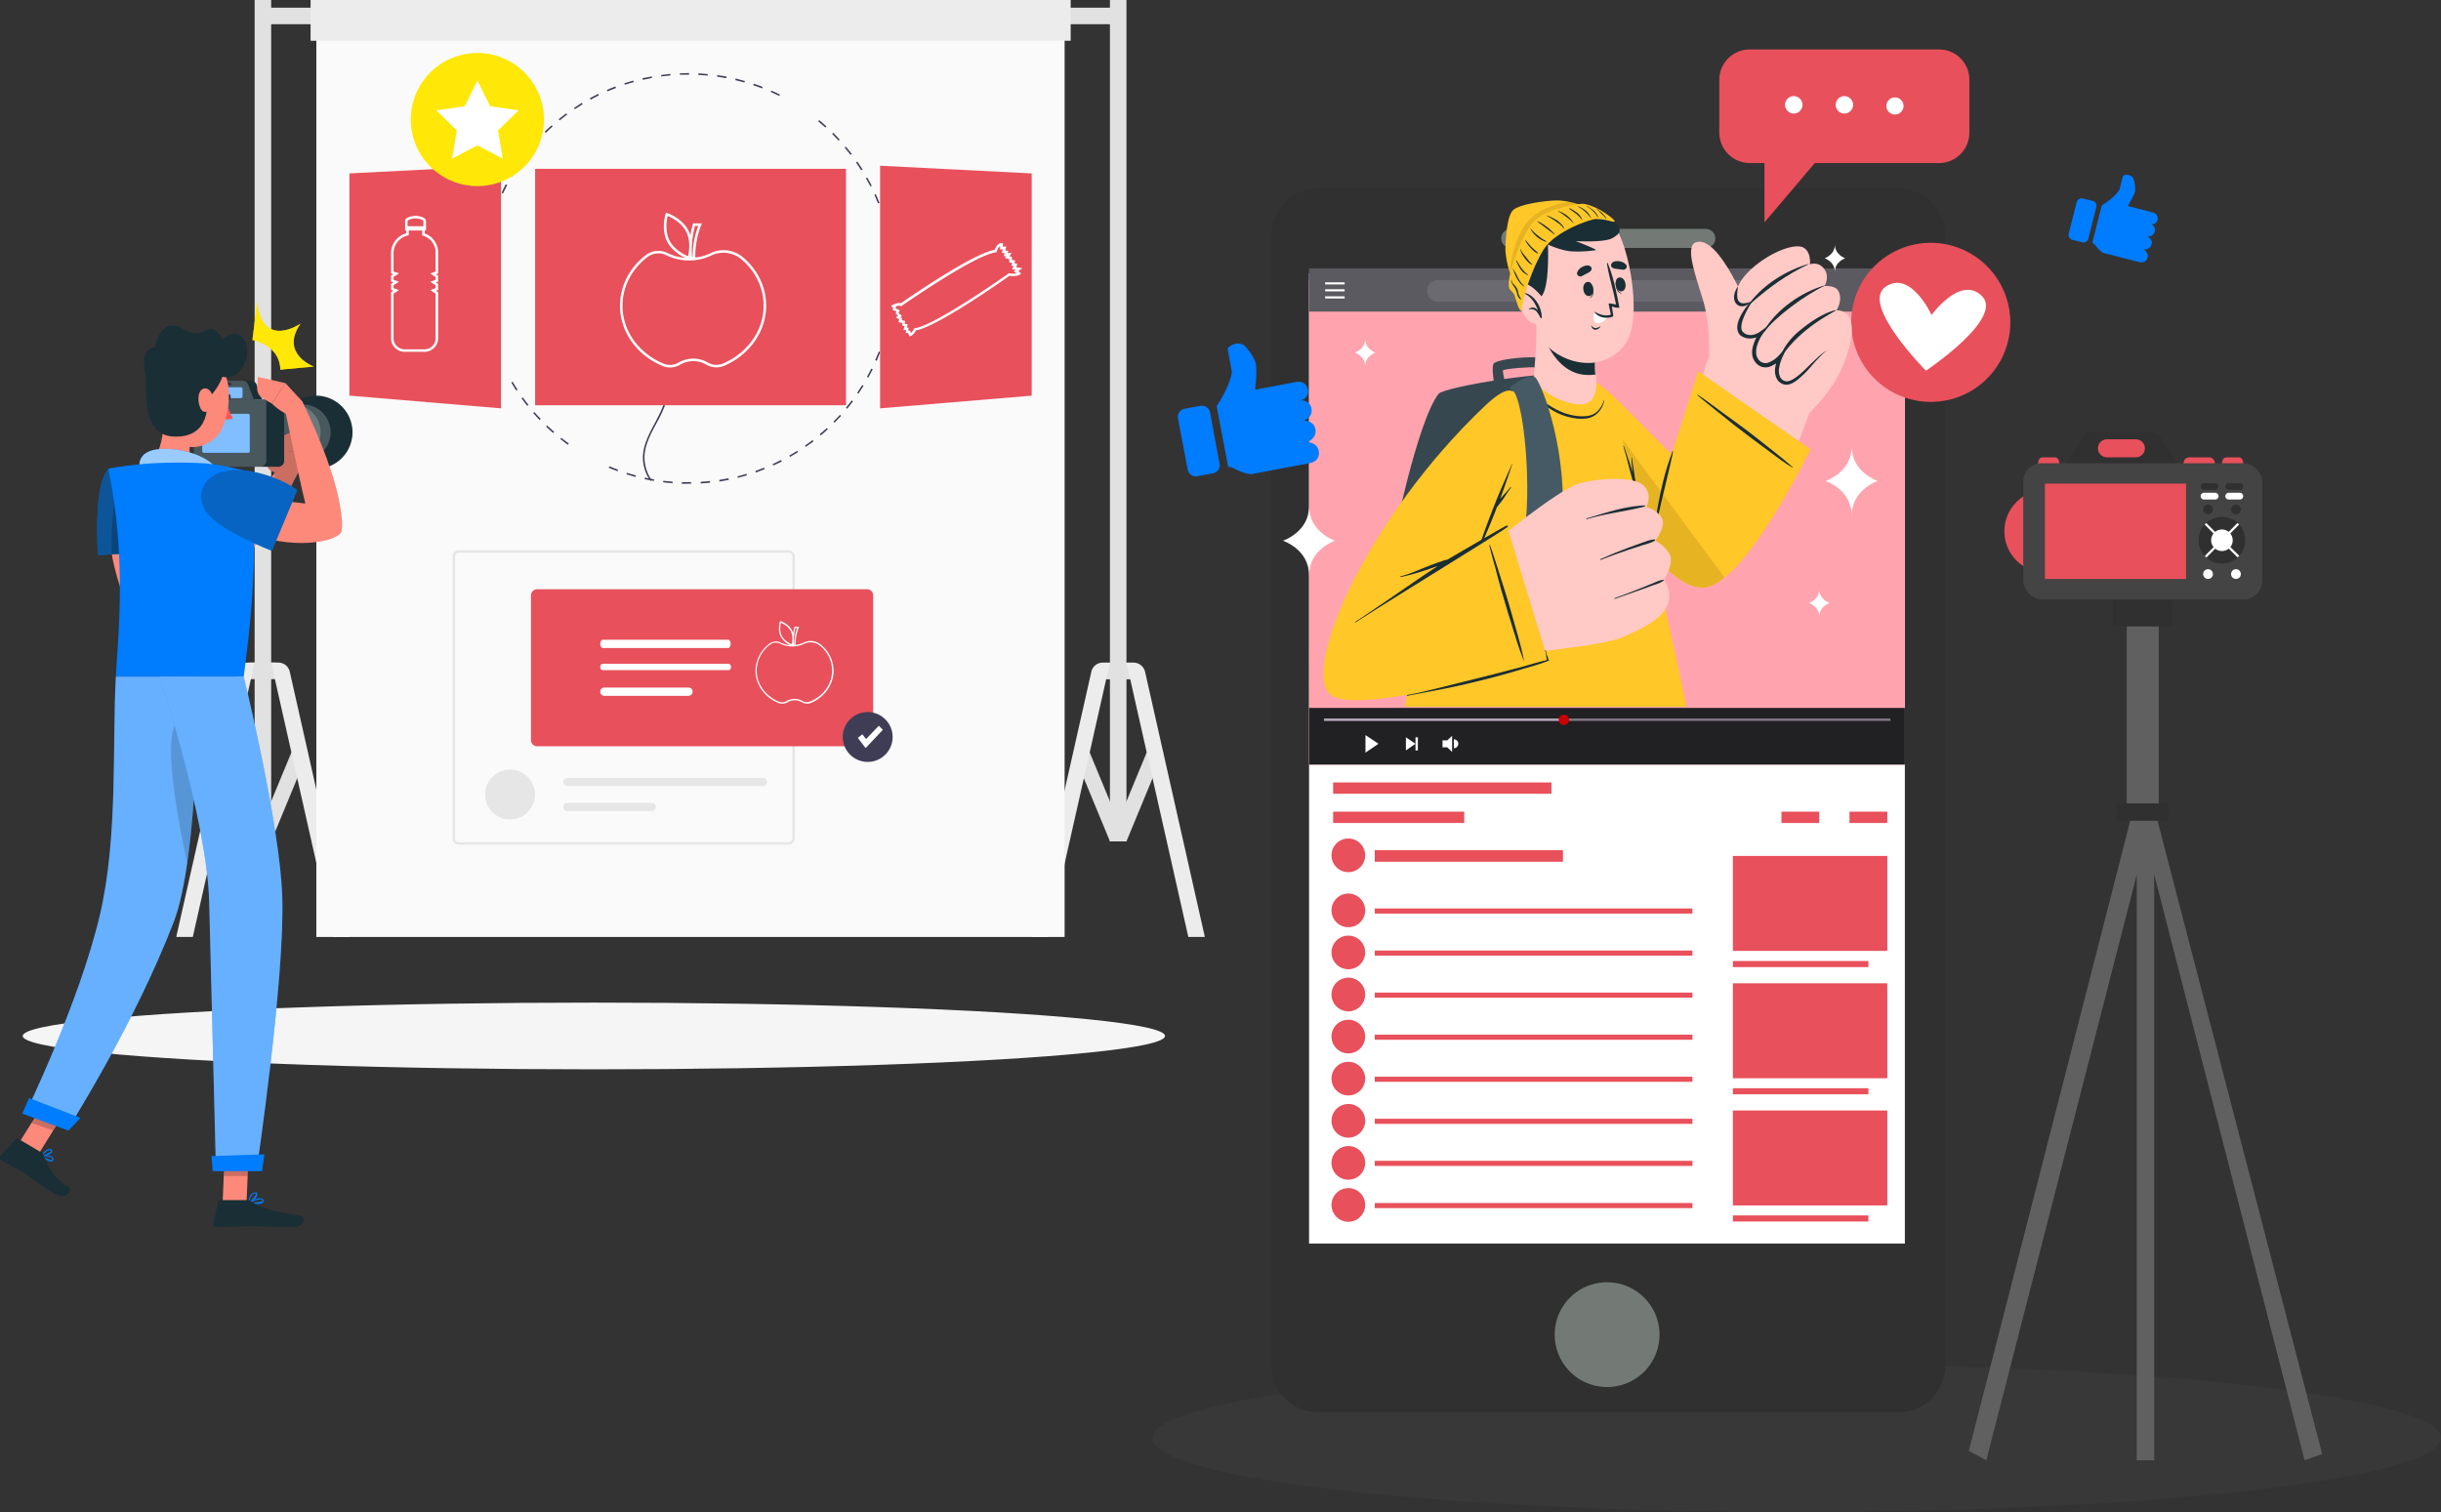 <svg id="b42f33bd-df97-402e-8249-96bd39ae6fea" data-name="Layer 1" xmlns="http://www.w3.org/2000/svg" viewBox="0 0 1653.6 1024.6"><rect x="0" y="0" width="1653.6" height="1024.6" fill="#333333" stroke="none"/><defs><style>.f866ffb5-1302-46b4-b4d3-b9a783fd23c0{fill:#494949;opacity:0.22;}.e50a1b03-7460-4a42-a967-be9dc80c01c7{fill:#303030;}.e188fdd5-d5b3-424f-af16-583ff1c29113{fill:#737a75;}.abf95b5a-26b7-47a0-b5ef-ec8f769f0727,.b03d0380-b570-4a8d-84ea-247d6bd139bf,.b57b7421-60f3-4dbb-8cc9-031a878a3529,.b941ec46-adb9-4120-9d96-a2e7a5e1f9fa,.baeee928-0ece-4c3f-b2d4-211147829ade,.bd36157a-7d6c-4c79-8fab-e7969b498aef{fill:#fff;}.ae5fd960-3714-4c45-8741-6b13a8e00f97{fill:#ffa4af;}.b68b917f-e5e0-4e9a-aa3f-3c2102d9eabd{fill:#212023;}.a72c894e-4451-495e-87e0-1d888e7521d9{fill:#5b5a60;}.a10b858e-b86b-4a44-b6f3-7d483224517b,.baeee928-0ece-4c3f-b2d4-211147829ade{opacity:0.1;}.a98e1f1f-0778-40f5-a148-6016ad72ddcc,.b03d0380-b570-4a8d-84ea-247d6bd139bf,.f4cf907a-5dc8-4de8-aeea-82b8bba571cc{opacity:0.5;}.f1f956a7-5632-4dc7-8b06-95db3d7749ef{fill:#e3d6e8;}.ad88a147-0491-48fc-849e-0fd9844b244a{fill:#c00;}.b6815338-6f86-44a4-aec2-52217a3937b7{fill:#e8505b;}.eef98a05-cde4-4b1c-9288-2c70720c33c8{fill:#606060;}.b13ac017-eb12-456d-94dd-2c46731fe5c3{fill:#444;}.e7aa94d5-c710-4838-940e-f2eae3cdb361{fill:#007cff;}.ea908626-e3d8-4f5c-9da3-42333fae1fd7{fill:#e1e1e1;}.ad1a79ac-2b3c-4895-be5f-fc4383b3def1{fill:#ececec;}.b37d16a1-f8f4-44ab-ae6b-32747782af8b{fill:#fafafa;}.e53a67b9-9912-4871-992f-cfe0636186ae{fill:#3f3d56;}.bf8fbb90-8f2e-457c-8844-b6f103404b53{fill:#f5f5f5;}.a1af5ff7-0722-482b-a2d7-35e0185b4631,.a57c0b2e-37a2-401b-859c-714c1d1be307,.e931263e-b4a7-4054-ba6a-7c0fd2b7adf5,.f4cf907a-5dc8-4de8-aeea-82b8bba571cc{fill:#1a2e35;}.a61bd776-869c-4eef-a4ee-c9754ab2b6ef,.b57b7421-60f3-4dbb-8cc9-031a878a3529,.e931263e-b4a7-4054-ba6a-7c0fd2b7adf5,.f41764be-8fa6-4400-8b52-d83dadf9a75e{opacity:0.2;}.bcb55723-c873-4114-81f3-64dc4f188471{fill:#fd897b;}.a57c0b2e-37a2-401b-859c-714c1d1be307,.a61bd776-869c-4eef-a4ee-c9754ab2b6ef,.abf95b5a-26b7-47a0-b5ef-ec8f769f0727,.b941ec46-adb9-4120-9d96-a2e7a5e1f9fa,.e931263e-b4a7-4054-ba6a-7c0fd2b7adf5,.f41764be-8fa6-4400-8b52-d83dadf9a75e,.f4cf907a-5dc8-4de8-aeea-82b8bba571cc,.f7a52d9f-044e-4ff0-90b0-c4458cbe2640{isolation:isolate;}.b38d1781-32e5-4723-8a2b-4c5345601f31{fill:#263237;}.a90f94db-a150-4b28-b0de-d5078f19e581{fill:#fd5652;}.b941ec46-adb9-4120-9d96-a2e7a5e1f9fa,.f7a52d9f-044e-4ff0-90b0-c4458cbe2640{opacity:0.6;}.abf95b5a-26b7-47a0-b5ef-ec8f769f0727{opacity:0.4;}.a57c0b2e-37a2-401b-859c-714c1d1be307{opacity:0.3;}.f7a52d9f-044e-4ff0-90b0-c4458cbe2640,.fefeaa84-2387-4912-9a9b-292923d012e1{fill:#ffe708;}.acd24fee-cbef-49d4-b428-d1caad38fe32{fill:#e6e6e6;}.fc3da6b9-cf70-419a-912d-76467df54fab{fill:#37474f;}.a5648cc1-a4f8-48b4-ba92-5466553d57a1{fill:#ffc9c5;}.a86f8b7c-75a4-47b6-81ca-ddf607b4712b{fill:#ffc727;}.bbf4d023-74a3-4c48-bf69-1689fc9b1573{fill:none;stroke:#fcaba0;stroke-linecap:round;stroke-linejoin:round;stroke-width:0;}.ba59c2cc-93ae-4783-af1e-7f1932f8077b{fill:#455a64;}.a559d9df-e5fa-45e1-85df-c9a60040059a{fill:#f7a9a0;}</style></defs><ellipse class="f866ffb5-1302-46b4-b4d3-b9a783fd23c0" cx="1217.2" cy="974.5" rx="436.4" ry="50.1"/><path class="e50a1b03-7460-4a42-a967-be9dc80c01c7" d="M1412.5,184.6a31.3,31.3,0,0,1,31.3,31.2V982.5a31.3,31.3,0,0,1-31.3,31.2H1018.7a31.3,31.3,0,0,1-31.3-31.2V215.8a31.3,31.3,0,0,1,31.3-31.2Z" transform="translate(-126.1 -56.8)"/><path class="e188fdd5-d5b3-424f-af16-583ff1c29113" d="M1214.7,925.7a35.5,35.5,0,1,1-35.4,35.4A35.4,35.4,0,0,1,1214.7,925.7Z" transform="translate(-126.1 -56.8)"/><path class="e188fdd5-d5b3-424f-af16-583ff1c29113" d="M1281.7,211.9a6.5,6.5,0,0,1,6.4,6.5h0a6.4,6.4,0,0,1-6.4,6.4H1149.5a6.4,6.4,0,0,1-6.4-6.4h0a6.5,6.5,0,0,1,6.4-6.5Z" transform="translate(-126.1 -56.8)"/><rect class="bd36157a-7d6c-4c79-8fab-e7969b498aef" x="886.8" y="185.1" width="403.6" height="657.59"/><rect class="ae5fd960-3714-4c45-8741-6b13a8e00f97" x="886.8" y="189.8" width="403.6" height="328.33"/><rect class="b68b917f-e5e0-4e9a-aa3f-3c2102d9eabd" x="886.8" y="479.7" width="403.6" height="38.41"/><rect class="a72c894e-4451-495e-87e0-1d888e7521d9" x="886.8" y="181.9" width="403.6" height="29.25"/><rect class="bd36157a-7d6c-4c79-8fab-e7969b498aef" x="897.7" y="191.3" width="13.2" height="1.44"/><rect class="bd36157a-7d6c-4c79-8fab-e7969b498aef" x="897.7" y="196" width="13.2" height="1.44"/><rect class="bd36157a-7d6c-4c79-8fab-e7969b498aef" x="897.7" y="200.8" width="13.2" height="1.44"/><path class="baeee928-0ece-4c3f-b2d4-211147829ade" d="M1336.6,253.9a7.3,7.3,0,0,1-7.3,7.3H1100.1a7.3,7.3,0,0,1-7.3-7.3h0a7.3,7.3,0,0,1,7.3-7.3h229.2a7.3,7.3,0,0,1,7.3,7.3Z" transform="translate(-126.1 -56.8)"/><polygon class="bd36157a-7d6c-4c79-8fab-e7969b498aef" points="925 498.1 925 510 933.8 504 925 498.1"/><polygon class="bd36157a-7d6c-4c79-8fab-e7969b498aef" points="952.4 508.5 958.9 504 952.4 499.6 952.4 508.5"/><polygon class="bd36157a-7d6c-4c79-8fab-e7969b498aef" points="958.9 499.6 958.9 504 958.9 508.5 960.5 508.5 960.5 499.6 958.9 499.6"/><polygon class="bd36157a-7d6c-4c79-8fab-e7969b498aef" points="983.7 498.6 980.4 501.7 977.2 501.7 977.2 506.4 980.4 506.4 983.7 509.5 983.7 498.6"/><path class="bd36157a-7d6c-4c79-8fab-e7969b498aef" d="M1111,557.8v6a3,3,0,0,0,0-6Z" transform="translate(-126.1 -56.8)"/><g class="a98e1f1f-0778-40f5-a148-6016ad72ddcc"><polygon class="f1f956a7-5632-4dc7-8b06-95db3d7749ef" points="1280.7 488.5 896.9 488.5 896.9 486.9 1280.6 486.9 1280.7 488.5"/></g><g class="a98e1f1f-0778-40f5-a148-6016ad72ddcc"><rect class="f1f956a7-5632-4dc7-8b06-95db3d7749ef" x="896.9" y="486.9" width="162.5" height="1.6"/></g><path class="ad88a147-0491-48fc-849e-0fd9844b244a" d="M1189,544.5a3.5,3.5,0,1,1-3.4-3.4A3.4,3.4,0,0,1,1189,544.5Z" transform="translate(-126.1 -56.8)"/><rect class="b6815338-6f86-44a4-aec2-52217a3937b7" x="903.1" y="530.2" width="147.9" height="7.68"/><rect class="b6815338-6f86-44a4-aec2-52217a3937b7" x="903.1" y="550" width="88.8" height="7.68"/><rect class="b6815338-6f86-44a4-aec2-52217a3937b7" x="1252.9" y="550" width="25.6" height="7.68"/><rect class="b6815338-6f86-44a4-aec2-52217a3937b7" x="1206.8" y="550" width="25.6" height="7.68"/><path class="b6815338-6f86-44a4-aec2-52217a3937b7" d="M1050.9,636.4a11.4,11.4,0,1,1-11.4-11.4A11.4,11.4,0,0,1,1050.9,636.4Z" transform="translate(-126.1 -56.8)"/><rect class="b6815338-6f86-44a4-aec2-52217a3937b7" x="931.3" y="576.1" width="127.5" height="7.85"/><path class="b6815338-6f86-44a4-aec2-52217a3937b7" d="M1050.9,673.7a11.4,11.4,0,1,1-11.4-11.4A11.4,11.4,0,0,1,1050.9,673.7Z" transform="translate(-126.1 -56.8)"/><rect class="b6815338-6f86-44a4-aec2-52217a3937b7" x="931.3" y="615.6" width="215.2" height="3.46"/><path class="b6815338-6f86-44a4-aec2-52217a3937b7" d="M1050.9,702.2a11.4,11.4,0,1,1-11.4-11.4A11.4,11.4,0,0,1,1050.9,702.2Z" transform="translate(-126.1 -56.8)"/><rect class="b6815338-6f86-44a4-aec2-52217a3937b7" x="931.3" y="644.1" width="215.2" height="3.46"/><path class="b6815338-6f86-44a4-aec2-52217a3937b7" d="M1050.9,730.7a11.4,11.4,0,1,1-11.4-11.4A11.4,11.4,0,0,1,1050.9,730.7Z" transform="translate(-126.1 -56.8)"/><rect class="b6815338-6f86-44a4-aec2-52217a3937b7" x="931.3" y="672.6" width="215.2" height="3.46"/><path class="b6815338-6f86-44a4-aec2-52217a3937b7" d="M1050.9,759.2a11.4,11.4,0,1,1-11.4-11.4A11.4,11.4,0,0,1,1050.9,759.2Z" transform="translate(-126.1 -56.8)"/><rect class="b6815338-6f86-44a4-aec2-52217a3937b7" x="931.3" y="701.1" width="215.2" height="3.46"/><path class="b6815338-6f86-44a4-aec2-52217a3937b7" d="M1050.9,787.7a11.4,11.4,0,1,1-11.4-11.4A11.4,11.4,0,0,1,1050.9,787.7Z" transform="translate(-126.1 -56.8)"/><rect class="b6815338-6f86-44a4-aec2-52217a3937b7" x="931.3" y="729.6" width="215.2" height="3.46"/><path class="b6815338-6f86-44a4-aec2-52217a3937b7" d="M1050.9,816.2a11.4,11.4,0,1,1-11.4-11.3A11.3,11.3,0,0,1,1050.9,816.2Z" transform="translate(-126.1 -56.8)"/><rect class="b6815338-6f86-44a4-aec2-52217a3937b7" x="931.3" y="758.1" width="215.2" height="3.46"/><path class="b6815338-6f86-44a4-aec2-52217a3937b7" d="M1050.9,844.7a11.4,11.4,0,1,1-11.4-11.3A11.3,11.3,0,0,1,1050.9,844.7Z" transform="translate(-126.1 -56.8)"/><rect class="b6815338-6f86-44a4-aec2-52217a3937b7" x="931.3" y="786.6" width="215.2" height="3.46"/><path class="b6815338-6f86-44a4-aec2-52217a3937b7" d="M1050.9,873.2a11.4,11.4,0,1,1-11.4-11.3A11.3,11.3,0,0,1,1050.9,873.2Z" transform="translate(-126.1 -56.8)"/><rect class="b6815338-6f86-44a4-aec2-52217a3937b7" x="931.3" y="815.2" width="215.2" height="3.46"/><rect class="b6815338-6f86-44a4-aec2-52217a3937b7" x="1173.9" y="580" width="104.6" height="64.34"/><rect class="b6815338-6f86-44a4-aec2-52217a3937b7" x="1173.9" y="651.2" width="91.8" height="4.13"/><rect class="b6815338-6f86-44a4-aec2-52217a3937b7" x="1173.9" y="666.3" width="104.6" height="64.34"/><rect class="b6815338-6f86-44a4-aec2-52217a3937b7" x="1173.9" y="737.4" width="91.8" height="4.13"/><rect class="b6815338-6f86-44a4-aec2-52217a3937b7" x="1173.9" y="752.5" width="104.6" height="64.34"/><rect class="b6815338-6f86-44a4-aec2-52217a3937b7" x="1173.9" y="823.6" width="91.8" height="4.13"/><polygon class="eef98a05-cde4-4b1c-9288-2c70720c33c8" points="1573.1 985.3 1459.3 547.4 1459.3 547.4 1459.3 547.4 1447.5 547.4 1445.3 547.5 1333.7 983.2 1345.6 989.5 1447.5 592.7 1447.5 989.5 1459.3 989.5 1459.3 592.5 1561.2 989.5 1573.1 985.3"/><rect class="eef98a05-cde4-4b1c-9288-2c70720c33c8" x="1440.7" y="420.3" width="21.7" height="135.82"/><rect class="e50a1b03-7460-4a42-a967-be9dc80c01c7" x="1433.7" y="544.4" width="35.7" height="11.76"/><rect class="e50a1b03-7460-4a42-a967-be9dc80c01c7" x="1431.6" y="406.2" width="40" height="18.33"/><circle class="b6815338-6f86-44a4-aec2-52217a3937b7" cx="1385.9" cy="360" r="28.1"/><path class="b6815338-6f86-44a4-aec2-52217a3937b7" d="M1645.7,370.7c0,2.2-1.2,4-2.7,4h-8.9c-1.5,0-2.7-1.8-2.7-4h0c0-2.2,1.2-4,2.7-4h8.9c1.5,0,2.7,1.8,2.7,4Z" transform="translate(-126.1 -56.8)"/><path class="b6815338-6f86-44a4-aec2-52217a3937b7" d="M1521.1,370.7c0,2.2-1.2,4-2.7,4h-8.9c-1.5,0-2.7-1.8-2.7-4h0c0-2.2,1.2-4,2.7-4h8.9c1.5,0,2.7,1.8,2.7,4Z" transform="translate(-126.1 -56.8)"/><path class="e50a1b03-7460-4a42-a967-be9dc80c01c7" d="M1588.6,351.4a4.6,4.6,0,0,0-3.4-1.8h-43.9a4.1,4.1,0,0,0-3.3,1.9l-14.6,23.9a1.2,1.2,0,0,0,1.1,1.9h78.3c1.2,0,1.6-.8,1-1.9Z" transform="translate(-126.1 -56.8)"/><path class="b6815338-6f86-44a4-aec2-52217a3937b7" d="M1579.1,360.6a6.1,6.1,0,0,1-6.1,6.1h-19.6a6.1,6.1,0,0,1-6.1-6.1h0a6.1,6.1,0,0,1,6.1-6.1H1573a6.1,6.1,0,0,1,6.1,6.1Z" transform="translate(-126.1 -56.8)"/><path class="b6815338-6f86-44a4-aec2-52217a3937b7" d="M1626.5,370.7a4,4,0,0,1-4,4h-13.2a4,4,0,0,1-4-4h0a4,4,0,0,1,4-4h13.2a4,4,0,0,1,4,4Z" transform="translate(-126.1 -56.8)"/><rect class="b13ac017-eb12-456d-94dd-2c46731fe5c3" x="1370.6" y="313.9" width="161.9" height="92.23" rx="12.5"/><rect class="b6815338-6f86-44a4-aec2-52217a3937b7" x="1385.3" y="327.7" width="95.6" height="64.62"/><path class="e50a1b03-7460-4a42-a967-be9dc80c01c7" d="M1647.1,422.9a15.8,15.8,0,1,1-15.8-15.8A15.7,15.7,0,0,1,1647.1,422.9Z" transform="translate(-126.1 -56.8)"/><path class="bd36157a-7d6c-4c79-8fab-e7969b498aef" d="M1632.4,422.9l10.5-10.6a5.7,5.7,0,0,0-1.1-1.1l-10.5,10.6-10.6-10.6-1.1,1.1,10.6,10.6-10.5,10.6,1.1,1.1,10.5-10.6,10.6,10.5a5.7,5.7,0,0,0,1.1-1.1Z" transform="translate(-126.1 -56.8)"/><path class="bd36157a-7d6c-4c79-8fab-e7969b498aef" d="M1638.6,422.9a7.3,7.3,0,0,1-14.6,0,7.3,7.3,0,1,1,14.6,0Z" transform="translate(-126.1 -56.8)"/><path class="bd36157a-7d6c-4c79-8fab-e7969b498aef" d="M1625.2,445.8a3.3,3.3,0,1,1-6.6,0,3.3,3.3,0,1,1,6.6,0Z" transform="translate(-126.1 -56.8)"/><path class="bd36157a-7d6c-4c79-8fab-e7969b498aef" d="M1644.1,445.8a3.3,3.3,0,1,1-6.6,0,3.3,3.3,0,1,1,6.6,0Z" transform="translate(-126.1 -56.8)"/><path class="e50a1b03-7460-4a42-a967-be9dc80c01c7" d="M1629,386.4a2.3,2.3,0,0,1-2.3,2.3h-7.5a2.3,2.3,0,0,1-2.3-2.3h0a2.2,2.2,0,0,1,2.3-2.2h7.5a2.3,2.3,0,0,1,2.3,2.2Z" transform="translate(-126.1 -56.8)"/><path class="e50a1b03-7460-4a42-a967-be9dc80c01c7" d="M1645.7,386.4a2.3,2.3,0,0,1-2.3,2.3h-7.5a2.3,2.3,0,0,1-2.3-2.3h0a2.3,2.3,0,0,1,2.3-2.2h7.5a2.2,2.2,0,0,1,2.3,2.2Z" transform="translate(-126.1 -56.8)"/><path class="bd36157a-7d6c-4c79-8fab-e7969b498aef" d="M1629,393a2.3,2.3,0,0,1-2.3,2.3h-7.5a2.3,2.3,0,0,1-2.3-2.3h0a2.3,2.3,0,0,1,2.3-2.3h7.5a2.4,2.4,0,0,1,2.3,2.3Z" transform="translate(-126.1 -56.8)"/><path class="bd36157a-7d6c-4c79-8fab-e7969b498aef" d="M1645.7,393a2.3,2.3,0,0,1-2.3,2.3h-7.5a2.3,2.3,0,0,1-2.3-2.3h0a2.4,2.4,0,0,1,2.3-2.3h7.5a2.3,2.3,0,0,1,2.3,2.3Z" transform="translate(-126.1 -56.8)"/><path class="e50a1b03-7460-4a42-a967-be9dc80c01c7" d="M1625.2,402a3.3,3.3,0,1,1-3.3-3.3A3.3,3.3,0,0,1,1625.2,402Z" transform="translate(-126.1 -56.8)"/><path class="e50a1b03-7460-4a42-a967-be9dc80c01c7" d="M1644.1,402a3.3,3.3,0,1,1-3.3-3.3A3.3,3.3,0,0,1,1644.1,402Z" transform="translate(-126.1 -56.8)"/><path class="b6815338-6f86-44a4-aec2-52217a3937b7" d="M1487.7,280.5a53.9,53.9,0,1,1-48.3-58.9A54,54,0,0,1,1487.7,280.5Z" transform="translate(-126.1 -56.8)"/><path class="bd36157a-7d6c-4c79-8fab-e7969b498aef" d="M1469,257.7c-14.4-15.1-34.4,12.5-34.4,12.5s-14.3-31-31.3-19,27.5,56.8,27.5,56.8S1483.3,272.9,1469,257.7Z" transform="translate(-126.1 -56.8)"/><path class="b6815338-6f86-44a4-aec2-52217a3937b7" d="M1439.7,90.3H1311.4a20.6,20.6,0,0,0-20.6,20.6v35.8a20.7,20.7,0,0,0,20.6,20.6h10v40.2l34.1-40.2h84.2a20.6,20.6,0,0,0,20.5-20.6V110.9A20.5,20.5,0,0,0,1439.7,90.3Z" transform="translate(-126.1 -56.8)"/><path class="bd36157a-7d6c-4c79-8fab-e7969b498aef" d="M1347.1,128.6a5.9,5.9,0,0,1-11.7,0,5.9,5.9,0,1,1,11.7,0Z" transform="translate(-126.1 -56.8)"/><path class="bd36157a-7d6c-4c79-8fab-e7969b498aef" d="M1381.4,128.6a5.9,5.9,0,0,1-11.7,0,5.9,5.9,0,1,1,11.7,0Z" transform="translate(-126.1 -56.8)"/><path class="bd36157a-7d6c-4c79-8fab-e7969b498aef" d="M1415.6,128.6a5.8,5.8,0,1,1-11.6,0,5.8,5.8,0,1,1,11.6,0Z" transform="translate(-126.1 -56.8)"/><path class="e7aa94d5-c710-4838-940e-f2eae3cdb361" d="M1014.5,333.6c-1.2-6.2-7.3-5.5-7.3-5.5s6-1.2,4.9-7.3-7.3-5.3-7.3-5.3l-28.5,5.4s1.2-9.6.8-15.9-8.1-14.2-8.1-14.2c-6.6-3.6-11.3,2.1-11.3,2.1l2.9,15.8c-1.1,8.3-6.8,18-10.3,23.3l7.8,41.3c0-.1.1-.1.1-.2a9.4,9.4,0,0,1,3.2.8c6.7,3.6,11.2,4.4,12.9,4.1l39.2-7.4c2.7-.5,7-2.7,5.9-8.4s-7.6-5.8-7.6-5.8,6.5-2.6,5.4-8.7-7.8-5.9-7.8-5.9S1015.7,339.8,1014.5,333.6Z" transform="translate(-126.1 -56.8)"/><path class="e7aa94d5-c710-4838-940e-f2eae3cdb361" d="M939.3,331.8l-10.8,2a5.6,5.6,0,0,0-4.4,6.5l6.6,34.8a5.5,5.5,0,0,0,6.4,4.4l10.8-2a5.6,5.6,0,0,0,4.4-6.5l-6.5-34.8A5.6,5.6,0,0,0,939.3,331.8Z" transform="translate(-126.1 -56.8)"/><path class="e7aa94d5-c710-4838-940e-f2eae3cdb361" d="M1585.7,213.7a4.1,4.1,0,0,0-2.6-5.1s3.7.9,4.6-2.8a4.1,4.1,0,0,0-2.7-4.9l-17.5-4.5a72.8,72.8,0,0,0,4.6-8.7c1.4-3.7-.9-10.2-.9-10.2-2.7-3.7-6.9-1.7-6.9-1.7l-2.5,9.7c-2.8,4.4-8.5,8.4-11.9,10.5l-6.4,25.3h.1l1.6,1.3c2.8,3.8,5.1,5.5,6.2,5.7l24,6.1c1.7.4,4.7.3,5.6-3.2s-2.8-5.3-2.8-5.3,4.4.3,5.4-3.5-2.9-5.4-2.9-5.4S1584.8,217.5,1585.7,213.7Z" transform="translate(-126.1 -56.8)"/><path class="e7aa94d5-c710-4838-940e-f2eae3cdb361" d="M1543.7,192.9l-6.6-1.6a3.4,3.4,0,0,0-4.2,2.4l-5.4,21.5a3.4,3.4,0,0,0,2.5,4.1l6.7,1.7a3.4,3.4,0,0,0,4.1-2.5l5.4-21.4A3.4,3.4,0,0,0,1543.7,192.9Z" transform="translate(-126.1 -56.8)"/><path class="bd36157a-7d6c-4c79-8fab-e7969b498aef" d="M1369.1,222.5c0,7-6.9,9.3-6.9,9.3s6.9,2.3,6.9,9.3c0-7,7-9.3,7-9.3S1369.1,229.5,1369.1,222.5Z" transform="translate(-126.1 -56.8)"/><path class="bd36157a-7d6c-4c79-8fab-e7969b498aef" d="M1311.8,306.9c0,8.5-8.4,11.3-8.4,11.3s8.4,2.7,8.4,11.2c0-8.5,8.5-11.2,8.5-11.2S1311.8,315.4,1311.8,306.9Z" transform="translate(-126.1 -56.8)"/><path class="bd36157a-7d6c-4c79-8fab-e7969b498aef" d="M1380.5,359.3c0,17.7-17.7,23.4-17.7,23.4s17.7,5.8,17.7,23.5c0-17.7,17.6-23.5,17.6-23.5S1380.5,377,1380.5,359.3Z" transform="translate(-126.1 -56.8)"/><path class="bd36157a-7d6c-4c79-8fab-e7969b498aef" d="M1358.5,456.1c0,7-6.9,9.3-6.9,9.3s6.9,2.3,6.9,9.3c0-7,7-9.3,7-9.3S1358.5,463.1,1358.5,456.1Z" transform="translate(-126.1 -56.8)"/><path class="bd36157a-7d6c-4c79-8fab-e7969b498aef" d="M1050.9,286.5c0,7-7,9.2-7,9.2s7,2.3,7,9.3c0-7,7-9.3,7-9.3S1050.9,293.5,1050.9,286.5Z" transform="translate(-126.1 -56.8)"/><path class="bd36157a-7d6c-4c79-8fab-e7969b498aef" d="M1012.9,399.8c0,17.6-17.7,23.4-17.7,23.4s17.7,5.8,17.7,23.4c0-17.6,17.6-23.4,17.6-23.4S1012.9,417.4,1012.9,399.8Z" transform="translate(-126.1 -56.8)"/><rect class="ea908626-e3d8-4f5c-9da3-42333fae1fd7" x="878" y="502.2" width="11.2" height="18.4" transform="translate(1268.9 -428.9) rotate(90)"/><rect class="ea908626-e3d8-4f5c-9da3-42333fae1fd7" x="598.5" y="336.2" width="570.1" height="11.2" transform="translate(1099.3 -598.5) rotate(90)"/><polygon class="ea908626-e3d8-4f5c-9da3-42333fae1fd7" points="751.9 570.1 763.1 570.1 738.2 509.9 727 509.9 751.9 570.1"/><polygon class="ea908626-e3d8-4f5c-9da3-42333fae1fd7" points="763.1 570.1 751.9 570.1 776.8 509.9 788 509.9 763.1 570.1"/><path class="ad1a79ac-2b3c-4895-be5f-fc4383b3def1" d="M824.9,691.7,865.4,512a7.9,7.9,0,0,1,7.8-6.2H878L836.1,691.7Z" transform="translate(-126.1 -56.8)"/><path class="ad1a79ac-2b3c-4895-be5f-fc4383b3def1" d="M942.3,691.7,901.8,512a8.1,8.1,0,0,0-7.8-6.2h-4.8l41.9,185.9Z" transform="translate(-126.1 -56.8)"/><rect class="ea908626-e3d8-4f5c-9da3-42333fae1fd7" x="298.6" y="502.2" width="11.2" height="18.4" transform="translate(689.5 150.4) rotate(90)"/><rect class="ea908626-e3d8-4f5c-9da3-42333fae1fd7" x="19.2" y="336.2" width="570.1" height="11.2" transform="translate(519.9 -19.2) rotate(90)"/><polygon class="ea908626-e3d8-4f5c-9da3-42333fae1fd7" points="172.5 570.1 183.7 570.1 158.8 509.9 147.6 509.9 172.5 570.1"/><polygon class="ea908626-e3d8-4f5c-9da3-42333fae1fd7" points="183.7 570.1 172.5 570.1 197.4 509.9 208.6 509.9 183.7 570.1"/><path class="ad1a79ac-2b3c-4895-be5f-fc4383b3def1" d="M245.5,691.7,286,512a8,8,0,0,1,7.8-6.2h4.8L256.7,691.7Z" transform="translate(-126.1 -56.8)"/><path class="ad1a79ac-2b3c-4895-be5f-fc4383b3def1" d="M362.9,691.7,322.4,512a7.9,7.9,0,0,0-7.8-6.2h-4.8l41.9,185.9Z" transform="translate(-126.1 -56.8)"/><rect class="ea908626-e3d8-4f5c-9da3-42333fae1fd7" x="179.9" y="5.2" width="575.8" height="11.2"/><rect class="b37d16a1-f8f4-44ab-ae6b-32747782af8b" x="214.3" y="25.6" width="506.9" height="609.31"/><rect class="ad1a79ac-2b3c-4895-be5f-fc4383b3def1" x="210.4" width="514.9" height="27.61"/><path class="e53a67b9-9912-4871-992f-cfe0636186ae" d="M592.4,384.6H588v-1.1h6.3v1Zm8.4-.2v-1.1l6.3-.5v1.1Zm-19.1-.2c-2.1-.1-4.3-.3-6.4-.6l.2-1,6.3.6Zm31.7-1.1V382l6.2-1.1.2,1.1Zm-44.4-.4-6.2-1.2.2-1.1c2.1.5,4.1.9,6.2,1.2Zm56.9-2.1-.2-1,6.1-1.7.3,1Zm-69.3-.6-6.1-1.8.3-1,6.1,1.8Zm81.5-3-.3-1,5.9-2.3.4,1-6,2.3Zm-93.7-.9-5.9-2.3.4-1,5.9,2.3ZM650,372.2l-.5-.9,5.7-2.8.5,1-5.7,2.7Zm11.3-5.8-.5-.9,5.4-3.2.5.9-5.4,3.2Zm10.7-6.8-.6-.8c1.7-1.2,3.5-2.5,5.1-3.8l.7.9Zm-161.2-1.4-5.1-3.9.6-.8,5.1,3.8Zm171.3-6.3-.7-.8,4.8-4.2.7.8Zm-181.3-1.7c-1.6-1.4-3.2-2.8-4.7-4.3l.7-.8c1.5,1.5,3.1,2.9,4.7,4.3Zm190.7-7-.8-.7c1.5-1.5,3-3,4.4-4.6l.8.7Zm-199.9-1.8-4.3-4.7.8-.7c1.4,1.6,2.8,3.1,4.3,4.6ZM700,333.8l-.8-.7,3.9-5,.8.7-3.9,5Zm-216.7-2c-1.4-1.7-2.6-3.4-3.9-5.1l.9-.6c1.2,1.7,2.5,3.4,3.8,5Zm224.3-8.2-.8-.6,3.4-5.3.9.5c-1.1,1.8-2.3,3.6-3.5,5.4Zm-231.8-2.2c-1.1-1.7-2.3-3.6-3.3-5.4l.9-.5c1,1.8,2.2,3.6,3.3,5.4Zm238.5-8.7-.9-.5c1-1.9,2-3.7,2.9-5.6l1,.4Zm5.7-11.4-1-.5c.8-1.9,1.7-3.9,2.4-5.8l1,.3ZM463.9,299c-.8-2-1.5-4-2.3-5.9l1-.4c.7,2,1.5,3.9,2.3,5.9Zm260.6-9.7-1-.3c.7-2,1.3-4,1.9-6l1,.2C725.8,285.3,725.2,287.3,724.5,289.3ZM459.6,287l-1.8-6.1,1.1-.3c.5,2.1,1.1,4.1,1.7,6.1ZM728,277.1l-1-.3c.4-2,.9-4.1,1.3-6.2l1,.2c-.4,2.1-.8,4.2-1.3,6.3Zm-271.6-2.4q-.7-3.1-1.2-6.3h1l1.2,6.2Zm273.9-10.2h-1c.2-2.1.5-4.2.7-6.3h1c-.2,2.1-.4,4.3-.7,6.3Zm-276-2.4q-.4-3.2-.6-6.3h1l.6,6.3Zm277.2-10.2h-1.1c.1-2.1.1-4.2.1-6.3h1.1C731.6,247.6,731.5,249.7,731.5,251.9Zm-278.2-2.5v-6.3h1.1c0,.8-.1,1.6-.1,2.4s.1,2.6.1,3.9Zm1.3-12.6h-1c.1-2.1.3-4.3.5-6.4l1.1.2c-.3,2-.4,4.2-.6,6.3Zm275.3-6.5c-.3-2.1-.5-3.1-.9-5.2h1.1c.3,2.1.6,3.7.8,5.8ZM456,224.2l-1.1-.2c.4-2.1.7-4.2,1.2-6.2l1,.2C456.7,220,456.3,222.1,456,224.2Zm272-5.3c-.4-2.1-.9-4.2-1.4-6.2l1.1-.2c.4,2,.9,4.1,1.3,6.2Zm-269.5-7.1-1-.3c.5-2,1-4.1,1.7-6.1l1,.3C459.6,207.7,459,209.8,458.5,211.8ZM725,206.6c-.6-2-1.2-4-1.9-6l1-.4c.7,2,1.3,4.1,1.9,6.1Zm-262.9-6.9-1-.4c.7-2,1.5-4,2.3-6l1,.4c-.8,2-1.6,4-2.3,6Zm258.8-5.1c-.8-1.9-1.6-3.9-2.5-5.8l1-.4c.8,1.9,1.7,3.9,2.5,5.9Zm-254-6.7-1-.4c.9-1.9,1.8-3.9,2.8-5.8l1,.5C468.7,184.1,467.8,186,466.9,187.9Zm248.8-4.8c-.9-1.8-2-3.7-3-5.5l.9-.5a60.2,60.2,0,0,1,3,5.6Zm-243-6.4-.9-.6q1.5-2.7,3.3-5.4l.9.6a60,60,0,0,0-3.3,5.4Zm236.8-4.5c-1.1-1.8-2.3-3.6-3.5-5.3l.9-.6c1.2,1.7,2.3,3.5,3.5,5.3Zm-230-6.2-.9-.6c1.3-1.7,2.5-3.5,3.8-5.1l.9.6Zm222.8-4.2-4-5,.8-.6c1.4,1.6,2.7,3.3,4,4.9Zm-215-5.8-.9-.7c1.4-1.6,2.8-3.2,4.3-4.7l.8.7A61.4,61.4,0,0,0,487.3,156Zm206.9-3.9-4.4-4.6.7-.7c1.5,1.5,3,3,4.4,4.6Zm-198.3-5.3-.8-.8,4.7-4.3.7.8A61.7,61.7,0,0,0,495.9,146.8Zm189.3-3.6-4.8-4.2.7-.8,4.8,4.2Zm-179.9-4.8-.7-.9,5.1-3.9.6.9A61.2,61.2,0,0,0,505.3,138.4Zm10.2-7.6-.6-.8,5.3-3.5.6.9Zm10.7-6.5-.5-1,5.7-2.9.4,1ZM654,121.8l-5.8-2.7.4-.9a61.1,61.1,0,0,1,5.8,2.7Zm-116.4-3.1-.4-.9c1.9-.9,3.9-1.7,5.8-2.4l.4,1Zm104.8-2-6-2.2.3-1c2.1.7,4.1,1.4,6,2.2Zm-93-2.5-.3-1,6-1.8.3,1Zm81-1.5-6.2-1.6.3-1.1,6.2,1.7Zm-68.8-1.8-.3-1.1,6.3-1.2.2,1Zm56.5-1.1-6.3-1.1.2-1,6.3,1ZM574,108.6v-1l6.3-.7v1Zm31.5-.6-6.3-.4v-1.1l6.3.5Zm-18.9-.5v-1l5.8-.2h.5v1.1h-6.3Z" transform="translate(-126.1 -56.8)"/><path class="e53a67b9-9912-4871-992f-cfe0636186ae" d="M584.1,275.9c-6,9.8-3.9,22-3.9,22s11.8-3.7,17.8-13.5,4-22,4-22S590.1,266.1,584.1,275.9Z" transform="translate(-126.1 -56.8)"/><path class="e53a67b9-9912-4871-992f-cfe0636186ae" d="M566.7,382.7l.8-.6a27.6,27.6,0,0,1-4.8-15.2c0-8,3.9-15.4,7.7-22.5l2.1-3.9a87.5,87.5,0,0,0,6.7-16.9c5.9-21.8.1-47.6-15.5-68.9-12.3-16.9-30.7-31.6-56.2-45.1l-.5.9c25.4,13.4,43.7,28.1,55.9,44.9,15.4,21,21.1,46.4,15.3,67.9a83.3,83.3,0,0,1-6.7,16.7c-.6,1.3-1.3,2.6-2,3.9-3.9,7.3-7.8,14.7-7.9,23A28.3,28.3,0,0,0,566.7,382.7Z" transform="translate(-126.1 -56.8)"/><rect class="b6815338-6f86-44a4-aec2-52217a3937b7" x="362.5" y="114.4" width="210.6" height="160.21"/><polygon class="b6815338-6f86-44a4-aec2-52217a3937b7" points="339.4 276.7 236.7 268.1 236.7 117.5 339.4 112.3 339.4 276.7"/><polygon class="b6815338-6f86-44a4-aec2-52217a3937b7" points="596.2 276.7 698.9 268.1 698.9 117.5 596.2 112.3 596.2 276.7"/><path class="bd36157a-7d6c-4c79-8fab-e7969b498aef" d="M629.6,231.3a20.4,20.4,0,0,0-22.5-2.8,29.3,29.3,0,0,1-10,2.8,59.1,59.1,0,0,1,4-22l.5-1.1h-6l-.2.6a66.9,66.9,0,0,0-1.6,7.5,14.4,14.4,0,0,0-1.3-3.2c-4.2-8.4-14-11.8-14.4-11.9l-.8-.3-.3.8c-.1.4-3.2,10.3,1,18.7,3.1,6.1,9,9.5,12.2,11.1a32.4,32.4,0,0,1-11.8-3.2,14,14,0,0,0-14.6,1.2c-11.3,8.6-17.7,21.2-17.7,34.5,0,17.5,11.3,33.5,28.8,40.8a12.4,12.4,0,0,0,5,1,13.3,13.3,0,0,0,6.8-1.8,17.7,17.7,0,0,1,17.9-.1,13.6,13.6,0,0,0,11.8.9c17.4-7.4,28.7-23.4,28.7-40.8C645.1,251.5,639.6,239.9,629.6,231.3Zm-32.7-21.4h2.2a59.5,59.5,0,0,0-3.8,20.9h-.4a64.1,64.1,0,0,1,2-20.9Zm-17.3,9.8c-3.2-6.4-1.8-14-1.2-16.6,2.4,1,9.4,4.4,12.6,10.8s1.8,14,1.2,16.5c-2.5-1-9.4-4.4-12.6-10.7Zm36.1,83.5a11.5,11.5,0,0,1-10.2-.8,19.6,19.6,0,0,0-19.7.1,11.5,11.5,0,0,1-10.2.7c-16.9-7-27.8-22.4-27.8-39.2,0-12.8,6.2-24.9,17-33.1a12.1,12.1,0,0,1,7.3-2.4,11.7,11.7,0,0,1,5.5,1.3,35.1,35.1,0,0,0,30.2.2,19.1,19.1,0,0,1,20.7,2.6c9.6,8.3,14.9,19.4,14.9,31.4,0,16.7-10.9,32.1-27.7,39.2Z" transform="translate(-126.1 -56.8)"/><path class="bd36157a-7d6c-4c79-8fab-e7969b498aef" d="M413.8,215v-2h.9v-6.3a2.6,2.6,0,0,0-1.4-2.2,12.1,12.1,0,0,0-11.4,0,2.4,2.4,0,0,0-1.4,2.3V213h.8v1.9A14,14,0,0,0,391,228.4v13.7l1.6.5-1.6,1v4.1l1.6.5-1.6,1v4.1l1.6.5-1.6,1V286a9.2,9.2,0,0,0,9.2,9.2h13.5a9.2,9.2,0,0,0,9.2-9.1V254.8l-1.5-1,1.5-.5v-4.1l-1.5-1,1.5-.5v-4.1l-1.5-1,1.5-.5V227.7A13.6,13.6,0,0,0,413.8,215Zm-11.1-9a10.6,10.6,0,0,1,9.8,0,.7.7,0,0,1,.4.7v3.4H402.2v-3.3A1,1,0,0,1,402.7,206Zm18.5,34.8-3.7,1.3,3.7,2.4v1.9l-3.7,1.3,3.7,2.4v2l-3.7,1.2,3.7,2.5v30.3a7.5,7.5,0,0,1-7.5,7.4H400.2a7.5,7.5,0,0,1-7.5-7.5V255.8l3.7-2.5-3.7-1.2v-2l3.7-2.4-3.7-1.3v-1.9l3.7-2.5-3.7-1.2V228.4a12.3,12.3,0,0,1,9.6-12l.7-.2V213h9.1v3.3l.6.2a11.9,11.9,0,0,1,8.5,11.2Z" transform="translate(-126.1 -56.8)"/><path class="bd36157a-7d6c-4c79-8fab-e7969b498aef" d="M818.7,238.6l-4.3-.8,1-2.1-2-.4.4-2-2.2-.4v-2l-1.8-.5,1.7-2.1h-2.9l.6-1.5-2.1-.3.7-2.6h-2.3v-2.4h-.9c-2.7,0-4.2,3.3-4.7,4.6-15,2.6-58.5,32.7-63.5,36.2-2-.7-5.1.9-5.7,1.2l-1,.6,1.4,1.4-.4,1.3,2.7,1-.6,1.5,1.7,1.4-1.5,1.1,2.2,1.4-.4,2,2.6.4v2l1.5.3-.8,2.5h1.7v2.1h1.6l.7,2.2.7-.2c1.8-.3,3.2-2.7,3.8-3.8,14.5-2.6,59-33.9,63.3-37,5.1.6,7-.7,7.2-.9l.8-.6-2-1.7Zm-8.9,3.4h-.3l-.3.2c-.5.4-49.3,35-63.3,37h-.4l-.2.4a10.3,10.3,0,0,1-2.1,2.9l-.6-1.6h-1.1v-2.1h-1.1l.6-2.2-1.9-.4v-2l-2.2-.4.3-1.4-1.2-.6,1.2-.9-2.4-2,.8-2-2.7-1,.2-.8-.5-.5c1.3-.5,2.8-.9,3.5-.5l.5.3.4-.4c.5-.3,49-34.2,63.6-36.2h.6v-.5c.3-.8,1.2-2.9,2.4-3.6v2.1h1.8l-.6,2.3,1.9.3-.7,1.9h1.8l-1,1.3,3,.8v2.2l1.9.3-.4,2,1.5.3-1.1,2,2.5.5-1.3.9,1.9,1.5A17.4,17.4,0,0,1,809.8,242Z" transform="translate(-126.1 -56.8)"/><ellipse id="f8c1ce4c-9409-41c0-b1b8-e7b5a58f4445" data-name="&lt;Path&gt;" class="bf8fbb90-8f2e-457c-8844-b6f103404b53" cx="402.3" cy="702" rx="386.9" ry="22.6"/><path class="a1af5ff7-0722-482b-a2d7-35e0185b4631" d="M340.1,324.9a25.5,25.5,0,0,0-9.9,2.1l-5.9,2.6a21.4,21.4,0,0,0,0,40.2l5.9,2.6a23.8,23.8,0,0,0,9.9,2.1,24.8,24.8,0,0,0,0-49.6Z" transform="translate(-126.1 -56.8)"/><path class="a1af5ff7-0722-482b-a2d7-35e0185b4631" d="M331.3,330.9H306.7a18.8,18.8,0,0,0,0,37.6h24.6a18.8,18.8,0,0,0,0-37.6Z" transform="translate(-126.1 -56.8)"/><path class="b57b7421-60f3-4dbb-8cc9-031a878a3529" d="M331.3,330.9H306.7a18.8,18.8,0,0,0,0,37.6h24.6a18.8,18.8,0,0,0,0-37.6Z" transform="translate(-126.1 -56.8)"/><path class="b57b7421-60f3-4dbb-8cc9-031a878a3529" d="M324.5,330.9h-5.8a18.8,18.8,0,0,1,0,37.6h5.8a18.8,18.8,0,0,0,0-37.6Z" transform="translate(-126.1 -56.8)"/><path class="bcb55723-c873-4114-81f3-64dc4f188471" d="M327.8,377.8l8.4-15.6-20.1.9s-3.7,12.3,1.6,17.1Z" transform="translate(-126.1 -56.8)"/><polygon class="bcb55723-c873-4114-81f3-64dc4f188471" points="204.3 289.7 189.9 296.2 190 306.4 210 305.4 204.3 289.7"/><path class="bcb55723-c873-4114-81f3-64dc4f188471" d="M319.3,368.1s-42.2,54.2-44.7,59.1-9.4,22.5-4.1,24.7c2,.9,7.3-1.1,14.3-8.2,15.8-16,30.5-41.4,42.9-65.9Z" transform="translate(-126.1 -56.8)"/><path class="bcb55723-c873-4114-81f3-64dc4f188471" d="M306.8,371.2s-.1,5.1,7.1,5.9l4.2-5.9Z" transform="translate(-126.1 -56.8)"/><g class="f41764be-8fa6-4400-8b52-d83dadf9a75e"><path d="M327.8,377.8l8.4-15.6-20.1.9s-3.7,12.3,1.6,17.1Z" transform="translate(-126.1 -56.8)"/><polygon points="204.3 289.7 189.9 296.2 190 306.4 210 305.4 204.3 289.7"/><path d="M306.8,371.2s-.1,5.1,7.1,5.9l4.2-5.9Z" transform="translate(-126.1 -56.8)"/><path d="M312.5,376.8l-5.6,38.1c7.4-11.7,14.4-24.5,20.8-37.1l-8.4-9.7-6.8,8.7Z" transform="translate(-126.1 -56.8)"/></g><path class="a1af5ff7-0722-482b-a2d7-35e0185b4631" d="M296.1,314.8H279.8a4.1,4.1,0,0,0-3.8,2.5l-3.8,10.1h31.5l-3.8-10.1A4.1,4.1,0,0,0,296.1,314.8Z" transform="translate(-126.1 -56.8)"/><path class="b57b7421-60f3-4dbb-8cc9-031a878a3529" d="M290.5,314.8H279.8a4.1,4.1,0,0,0-3.8,2.5l-3.8,10.1H298l-3.8-10.1A4,4,0,0,0,290.5,314.8Z" transform="translate(-126.1 -56.8)"/><path class="a1af5ff7-0722-482b-a2d7-35e0185b4631" d="M133.3,270.6h57.2a2,2,0,0,1,2,2v39.7a4,4,0,0,1-4,4H135.3a4,4,0,0,1-4-4V272.6A2,2,0,0,1,133.3,270.6Z"/><path class="b57b7421-60f3-4dbb-8cc9-031a878a3529" d="M133.3,270.6h45.1a2,2,0,0,1,2,2v39.7a4,4,0,0,1-4,4H135.3a4,4,0,0,1-4-4V272.6A2,2,0,0,1,133.3,270.6Z"/><rect class="e7aa94d5-c710-4838-940e-f2eae3cdb361" x="137" y="280.4" width="32.2" height="26.43" rx="1"/><rect class="b03d0380-b570-4a8d-84ea-247d6bd139bf" x="137" y="280.4" width="32.2" height="26.43" rx="1"/><rect class="e7aa94d5-c710-4838-940e-f2eae3cdb361" x="152.1" y="262.4" width="12.2" height="7.36" rx="1"/><rect class="b03d0380-b570-4a8d-84ea-247d6bd139bf" x="152.1" y="262.4" width="12.2" height="7.36" rx="1"/><g id="e3fb2e4a-6fed-4c06-a375-240fbe77a0ac" data-name="Character--inject-365"><path class="bcb55723-c873-4114-81f3-64dc4f188471" d="M257.5,420.7c-7.1,7.1-14.6,13.8-22.4,20.2l-4.1,2.9a167,167,0,0,1-3.4-27.3c-.2-4.9-.3-9.9-.3-14.9,0-2.5.1-5.1.1-7.5s.2-5.1.3-7.3L200,384.6c-.2,3.2-.4,5.9-.5,8.7s-.2,5.6-.1,8.4c0,5.6.2,11.2.7,16.8s1.3,11.3,2.3,16.9a163,163,0,0,0,4.4,17,57.5,57.5,0,0,0,2.9,7.3l1.1,2,.7,1,.9,1.1a10.4,10.4,0,0,0,2.1,2.1,15.7,15.7,0,0,0,2.6,1.9,15.9,15.9,0,0,0,6.2,2.2,19.5,19.5,0,0,0,9.6-1.1,25.5,25.5,0,0,0,5.7-2.9,32.5,32.5,0,0,0,4.2-3.1,81.4,81.4,0,0,0,6.7-6.4,111.7,111.7,0,0,0,10.4-13.4,129.8,129.8,0,0,0,8.7-14.3Z" transform="translate(-126.1 -56.8)"/><path class="e7aa94d5-c710-4838-940e-f2eae3cdb361" d="M233.9,386.7c.7,4.6,1.2,9.2,1.5,13.6.6,7.6.5,18.7.5,23.5s-.1,6.8-.1,6.8L192.5,433s-3.6-47.2,7-58.5C199.5,374.5,230.8,366,233.9,386.7Z" transform="translate(-126.1 -56.8)"/><path class="f4cf907a-5dc8-4de8-aeea-82b8bba571cc" d="M233.9,386.7c.7,4.6,1.2,9.2,1.5,13.6.6,7.6.5,18.7.5,23.5s-.1,6.8-.1,6.8L192.5,433s-3.6-47.2,7-58.5C199.5,374.5,230.8,366,233.9,386.7Z" transform="translate(-126.1 -56.8)"/><path class="a61bd776-869c-4eef-a4ee-c9754ab2b6ef" d="M214.6,431.8l-11-33.4s-2.5,13-1.7,34Z" transform="translate(-126.1 -56.8)"/><path class="b38d1781-32e5-4723-8a2b-4c5345601f31" d="M279.1,325.8a2.2,2.2,0,0,0,1.2,2.6c.8.1,1.7-.8,2-2.1s-.4-2.5-1.2-2.6S279.3,324.5,279.1,325.8Z" transform="translate(-126.1 -56.8)"/><path class="a90f94db-a150-4b28-b0de-d5078f19e581" d="M279.3,328.2a51,51,0,0,0,4.5,12,7.3,7.3,0,0,1-6.3.2Z" transform="translate(-126.1 -56.8)"/><path class="b38d1781-32e5-4723-8a2b-4c5345601f31" d="M275.5,317.9a.6.6,0,0,0,.6,0,6.1,6.1,0,0,1,5.6-.1.7.7,0,0,0,1-.3.8.8,0,0,0-.2-1h-.1a7.5,7.5,0,0,0-7,.2.7.7,0,0,0-.3,1,.8.8,0,0,0,.4.4Z" transform="translate(-126.1 -56.8)"/><path class="bcb55723-c873-4114-81f3-64dc4f188471" d="M236.9,328.8c.8,12.1.4,33.9-8.8,40.7,0,0,1.7,12.3,23.5,15.1,24.1,3,13-10.5,13-10.5-12.7-4.8-11.1-14.4-7.7-23.3Z" transform="translate(-126.1 -56.8)"/><path class="e7aa94d5-c710-4838-940e-f2eae3cdb361" d="M220.4,374.9a2.9,2.9,0,0,0,.1-1.3c-.6-7.7,4.7-11.8,13.9-12.5s25.6,1.5,35.8,10.3c-1.9,2-4.3,7.1-4.3,7.1Z" transform="translate(-126.1 -56.8)"/><path class="b941ec46-adb9-4120-9d96-a2e7a5e1f9fa" d="M220.4,374.9a2.9,2.9,0,0,0,.1-1.3c-.6-7.7,4.7-11.8,13.9-12.5s25.6,1.5,35.8,10.3c-1.9,2-4.3,7.1-4.3,7.1Z" transform="translate(-126.1 -56.8)"/><path class="e7aa94d5-c710-4838-940e-f2eae3cdb361" d="M161.2,843.9h.1a1.8,1.8,0,0,0,1-1.6,2.5,2.5,0,0,0-.6-1.4c-1.8-1.6-7.2-1.3-7.4-1.2a.5.5,0,0,0-.4.2c0,.2,0,.3.1.4S159.2,844.4,161.2,843.9Zm-5.9-3.6c1.8,0,4.8.1,5.8,1.1a2,2,0,0,1,.4.8c-.1.8-.4.9-.5.9S157.1,841.9,155.3,840.3Z" transform="translate(-126.1 -56.8)"/><path class="e7aa94d5-c710-4838-940e-f2eae3cdb361" d="M157,839.9c2-.5,4-1.5,4.4-2.6a1.2,1.2,0,0,0-.5-1.5,2.1,2.1,0,0,0-1.7-.4c-2.4.4-5.1,4.2-5.2,4.4a.2.2,0,0,0,0,.3.3.3,0,0,0,.3.3A12.8,12.8,0,0,0,157,839.9Zm2-3.7h.3a2,2,0,0,1,1.1.3c.4.3.3.5.3.6s-3.5,2.3-5.6,2.5a10.7,10.7,0,0,1,3.9-3.4Z" transform="translate(-126.1 -56.8)"/><path class="e7aa94d5-c710-4838-940e-f2eae3cdb361" d="M299.7,872.7c2.1,0,4.1-.3,4.7-1.3a1.2,1.2,0,0,0,0-1.6,1.8,1.8,0,0,0-1.2-.9c-2.7-.8-8.4,2.4-8.6,2.6a.5.5,0,0,0-.2.4c.1.1.2.3.3.3A42.3,42.3,0,0,0,299.7,872.7Zm2.5-3.2h.8a1.1,1.1,0,0,1,.7.6c.3.4.2.7,0,.8s-4.8,1.1-7.8.7a17.4,17.4,0,0,1,6.3-2.1Z" transform="translate(-126.1 -56.8)"/><path class="e7aa94d5-c710-4838-940e-f2eae3cdb361" d="M294.7,872.2h.2c1.9-.9,5.9-4.4,5.5-6.2s-.4-1-1.5-1.1a2.8,2.8,0,0,0-2.1.7c-2,1.7-2.5,6-2.5,6.2s.1.3.2.3S294.6,872.2,294.7,872.2Zm3.9-6.6h.3c.7,0,.7.4.7.4s-2.4,4-4.4,5.1a8.3,8.3,0,0,1,2.1-5,2.4,2.4,0,0,1,1.4-.5Z" transform="translate(-126.1 -56.8)"/><polygon class="bcb55723-c873-4114-81f3-64dc4f188471" points="150.8 815 167 815 168.6 777.6 152.4 777.6 150.8 815"/><polygon class="bcb55723-c873-4114-81f3-64dc4f188471" points="11 777.5 25.8 782.5 47 748.5 32.2 743.5 11 777.5"/><path class="a1af5ff7-0722-482b-a2d7-35e0185b4631" d="M154.2,837.8l-15.7-9.3a1.4,1.4,0,0,0-1.7.3l-10.1,10.8a2.4,2.4,0,0,0,.2,3.4l.4.3c5.5,3.1,8.4,4.4,15.2,8.4,4.3,2.5,16.8,12.9,23.2,15.1s9.4-4,6.9-5.5A37.1,37.1,0,0,1,155.9,840,4.1,4.1,0,0,0,154.2,837.8Z" transform="translate(-126.1 -56.8)"/><path class="a1af5ff7-0722-482b-a2d7-35e0185b4631" d="M293,870H275.3a1.4,1.4,0,0,0-1.4,1l-3.1,14.5a2.3,2.3,0,0,0,1.7,2.8h.6c6.3-.1,15.6-.5,23.5-.5s17.5.6,28.5.6c6.6,0,8.5-6.8,5.7-7.4-12.7-2.7-23-3-34-9.8A6.4,6.4,0,0,0,293,870Z" transform="translate(-126.1 -56.8)"/><path class="e7aa94d5-c710-4838-940e-f2eae3cdb361" d="M298.2,428.1c0,5.5-.1,11.6-.5,18.3-.7,18.1-2.7,40.7-6.5,68.8H204.6c1.1-24.4,7.8-78.1-5.1-140.7a237,237,0,0,1,29-3.7,322.7,322.7,0,0,1,36.8,0,173.1,173.1,0,0,1,24.9,4.5S298.2,384.3,298.2,428.1Z" transform="translate(-126.1 -56.8)"/><path class="bcb55723-c873-4114-81f3-64dc4f188471" d="M330.9,328.8l-11.5-12.4-9.1,13.9s10.4,10.3,17.9,8.6Z" transform="translate(-126.1 -56.8)"/><path class="bcb55723-c873-4114-81f3-64dc4f188471" d="M300.8,312.2l-.5,7.4a8.1,8.1,0,0,0,4,7.3l6,3.4,9.1-13.9Z" transform="translate(-126.1 -56.8)"/><path class="bcb55723-c873-4114-81f3-64dc4f188471" d="M318.3,330s13.8,67.9,16.1,72.9,16.7,18.6,21.6,15.8c1.9-1.1,2.5-5.3,1.1-15.2-3-22.3-14.4-49.9-26.2-74.7Z" transform="translate(-126.1 -56.8)"/><path class="bcb55723-c873-4114-81f3-64dc4f188471" d="M301.2,394.3l40.9,4.8s16.7,8.9,15.4,17.2-36.3,13.6-63.8.7Z" transform="translate(-126.1 -56.8)"/><polygon class="a61bd776-869c-4eef-a4ee-c9754ab2b6ef" points="168.6 777.6 167.8 796.9 151.6 796.9 152.4 777.6 168.6 777.6"/><polygon class="a61bd776-869c-4eef-a4ee-c9754ab2b6ef" points="32.2 743.5 47 748.5 36 766 21.3 761 32.2 743.5"/><path class="bcb55723-c873-4114-81f3-64dc4f188471" d="M236.5,316.5c-1.4,16-3.1,25.3,3.7,34.7,10.2,14,30.8,9.8,37-5.5,5.6-13.7,7-37.6-7.5-46.3a22,22,0,0,0-33.2,17.1Z" transform="translate(-126.1 -56.8)"/><path class="a1af5ff7-0722-482b-a2d7-35e0185b4631" d="M266.3,327.6s3.7,26.6-23.2,25c-22.7-1.5-17.1-35.8-18.3-41.8s-3.8-17.2,6.5-18.8c0,0,3.1-21.5,18.9-12.3,10.7,6.3,14.7,0,18.8,0C278.2,279.7,287.7,307.1,266.3,327.6Z" transform="translate(-126.1 -56.8)"/><path class="a1af5ff7-0722-482b-a2d7-35e0185b4631" d="M271,309.2s9.7,8.3,17.9-1.5,4.6-24.6-3.2-24.6-7.8,6.5-18,4S255.7,306.3,271,309.2Z" transform="translate(-126.1 -56.8)"/><path class="bcb55723-c873-4114-81f3-64dc4f188471" d="M260.8,324.3a15,15,0,0,0,1.2,9.3c2,3.7,5.3,2.7,6.8-.9s2-8.9-.9-11.5S261.6,320.5,260.8,324.3Z" transform="translate(-126.1 -56.8)"/><path class="e7aa94d5-c710-4838-940e-f2eae3cdb361" d="M260.3,515.3s.6,121.9-16.5,166.2c-26.9,70.1-72,140.7-72,140.7l-28.7-10.5s36.6-75.2,50.6-134.6c12.6-53.5,8.3-117.6,10.9-161.8Z" transform="translate(-126.1 -56.8)"/><path class="abf95b5a-26b7-47a0-b5ef-ec8f769f0727" d="M260.3,515.3s.6,121.9-16.5,166.2c-26.9,70.1-72,140.7-72,140.7l-28.7-10.5s36.6-75.2,50.6-134.6c12.6-53.5,8.3-117.6,10.9-161.8Z" transform="translate(-126.1 -56.8)"/><path class="e931263e-b4a7-4054-ba6a-7c0fd2b7adf5" d="M259.9,545.5c-7.2-1.8-14.5-1.1-16.4,5.2-5.2,18.3,4.2,67.1,9.4,91C257.5,610,259.3,571.6,259.9,545.5Z" transform="translate(-126.1 -56.8)"/><path class="e7aa94d5-c710-4838-940e-f2eae3cdb361" d="M180.6,814.3c.1,0-8.2,8.6-8.2,8.6l-31.3-11.5,4.7-10.5Z" transform="translate(-126.1 -56.8)"/><path class="e7aa94d5-c710-4838-940e-f2eae3cdb361" d="M291.2,515.2s24.4,99.4,26.1,148.8c2,55.3-17.4,185.9-17.4,185.9H272.4s-3.3-131.6-4.6-182c-1.3-54.9-33.6-152.7-33.6-152.7Z" transform="translate(-126.1 -56.8)"/><path class="abf95b5a-26b7-47a0-b5ef-ec8f769f0727" d="M291.2,515.2s24.4,99.4,26.1,148.8c2,55.3-17.4,185.9-17.4,185.9H272.4s-3.3-131.6-4.6-182c-1.3-54.9-33.6-152.7-33.6-152.7Z" transform="translate(-126.1 -56.8)"/><path class="e7aa94d5-c710-4838-940e-f2eae3cdb361" d="M305.2,839c.1,0-1.6,11.4-1.6,11.4H270.2l-.9-10.2Z" transform="translate(-126.1 -56.8)"/><path class="e7aa94d5-c710-4838-940e-f2eae3cdb361" d="M266.3,404.3c9.2,12.4,44,25.8,44,25.8l17.2-41.2s-10.5-8.5-30.1-12.5C267.8,370.3,255.2,389.4,266.3,404.3Z" transform="translate(-126.1 -56.8)"/><path class="a57c0b2e-37a2-401b-859c-714c1d1be307" d="M266.3,404.3c9.2,12.4,44,25.8,44,25.8l17.2-41.2s-10.5-8.5-30.1-12.5C267.8,370.3,255.2,389.4,266.3,404.3Z" transform="translate(-126.1 -56.8)"/></g><path class="fefeaa84-2387-4912-9a9b-292923d012e1" d="M297.1,287.2s18.6,3.1,18.9,20.1l22.7-2.1s-23.3-8.5-9-29.1c0,0-25.7,17.8-29.4-14.6Z" transform="translate(-126.1 -56.8)"/><path class="f7a52d9f-044e-4ff0-90b0-c4458cbe2640" d="M297.1,287.2s18.6,3.1,18.9,20.1l22.7-2.1s-23.3-8.5-9-29.1c0,0-25.7,17.8-29.4-14.6Z" transform="translate(-126.1 -56.8)"/><path class="fefeaa84-2387-4912-9a9b-292923d012e1" d="M494.6,137.8a45.1,45.1,0,1,1-45.1-45.1A45.1,45.1,0,0,1,494.6,137.8Z" transform="translate(-126.1 -56.8)"/><polygon class="bd36157a-7d6c-4c79-8fab-e7969b498aef" points="323.4 54.6 332 72 351.3 74.8 337.4 88.4 340.6 107.5 323.4 98.5 306.2 107.5 309.5 88.4 295.6 74.8 314.8 72 323.4 54.6"/><path class="acd24fee-cbef-49d4-b428-d1caad38fe32" d="M660.4,629.1H436.9a4.1,4.1,0,0,1-4.2-4.1V433.9a4.2,4.2,0,0,1,4.2-4.2H660.4a4.1,4.1,0,0,1,4.1,4.2V625A4.1,4.1,0,0,1,660.4,629.1ZM436.9,431.4a2.5,2.5,0,0,0-2.5,2.5V625a2.5,2.5,0,0,0,2.5,2.5H660.4a2.5,2.5,0,0,0,2.5-2.5V433.9a2.5,2.5,0,0,0-2.5-2.5Z" transform="translate(-126.1 -56.8)"/><circle class="acd24fee-cbef-49d4-b428-d1caad38fe32" cx="345.5" cy="538.4" r="16.9"/><path class="acd24fee-cbef-49d4-b428-d1caad38fe32" d="M510.5,583.9a2.9,2.9,0,0,0-2.8,2.8,2.8,2.8,0,0,0,2.8,2.8H643a2.7,2.7,0,0,0,2.8-2.8,2.8,2.8,0,0,0-2.8-2.8Z" transform="translate(-126.1 -56.8)"/><path class="acd24fee-cbef-49d4-b428-d1caad38fe32" d="M510.5,600.8a2.8,2.8,0,0,0-2.8,2.8,2.9,2.9,0,0,0,2.8,2.8h57.1a2.9,2.9,0,0,0,2.8-2.8,2.8,2.8,0,0,0-2.8-2.8Z" transform="translate(-126.1 -56.8)"/><path class="b6815338-6f86-44a4-aec2-52217a3937b7" d="M713.5,562.5H490a4.2,4.2,0,0,1-4.2-4.2V460.2a4.2,4.2,0,0,1,4.2-4.1H713.5a4.1,4.1,0,0,1,4.1,4.1v98.1A4.1,4.1,0,0,1,713.5,562.5Z" transform="translate(-126.1 -56.8)"/><path class="bd36157a-7d6c-4c79-8fab-e7969b498aef" d="M534.5,490.3c-1,0-1.8,1.3-1.8,2.8s.8,2.8,1.8,2.8h84.8c1,0,1.8-1.2,1.8-2.8s-.8-2.8-1.8-2.8Z" transform="translate(-126.1 -56.8)"/><path class="bd36157a-7d6c-4c79-8fab-e7969b498aef" d="M534.5,506.6a2,2,0,0,0-1.8,2.2,1.9,1.9,0,0,0,1.8,2.1h85a1.9,1.9,0,0,0,1.8-2.1,2,2,0,0,0-1.8-2.2Z" transform="translate(-126.1 -56.8)"/><path class="bd36157a-7d6c-4c79-8fab-e7969b498aef" d="M535.5,522.7a2.7,2.7,0,0,0-2.8,2.8,2.8,2.8,0,0,0,2.8,2.8h57a2.8,2.8,0,0,0,2.8-2.8,2.7,2.7,0,0,0-2.8-2.8h-57Z" transform="translate(-126.1 -56.8)"/><circle class="e53a67b9-9912-4871-992f-cfe0636186ae" cx="587.8" cy="499.4" r="16.9"/><polygon class="bd36157a-7d6c-4c79-8fab-e7969b498aef" points="586.4 506.9 581.1 500 584.2 497.6 586.7 500.8 595.3 491.8 598.1 494.5 586.4 506.9"/><path class="bd36157a-7d6c-4c79-8fab-e7969b498aef" d="M682.4,493.8a10.8,10.8,0,0,0-12-1.5,16.7,16.7,0,0,1-5.4,1.5,31.2,31.2,0,0,1,2.2-11.7l.3-.6h-3.3v.3c-.3,1.3-.6,2.6-.8,4a8.7,8.7,0,0,0-.7-1.7c-2.2-4.5-7.5-6.3-7.7-6.4h-.4l-.2.4c0,.2-1.7,5.5.6,10a13.6,13.6,0,0,0,6.5,5.9,16.8,16.8,0,0,1-6.3-1.7,7.5,7.5,0,0,0-7.8.6,23.3,23.3,0,0,0-9.5,18.4c0,9.4,6.1,17.9,15.4,21.8a6.5,6.5,0,0,0,2.7.5,7.4,7.4,0,0,0,3.6-.9,9.4,9.4,0,0,1,9.6-.1,7,7,0,0,0,6.3.5c9.3-3.9,15.3-12.5,15.3-21.8A23,23,0,0,0,682.4,493.8Zm-17.5-11.4h1.2a32.1,32.1,0,0,0-2,11.1h-.2a34.6,34.6,0,0,1,1-11.1Zm-9.2,5.2c-1.7-3.4-.9-7.5-.6-8.8,1.3.5,5,2.3,6.7,5.7a13.2,13.2,0,0,1,.6,8.8c-1.3-.5-5-2.3-6.7-5.7ZM675,532.1a6,6,0,0,1-5.5-.4,10.6,10.6,0,0,0-10.5.1,6,6,0,0,1-5.4.4c-9-3.8-14.9-12-14.9-21a22.4,22.4,0,0,1,9.1-17.6,6.3,6.3,0,0,1,3.9-1.3,6.6,6.6,0,0,1,3,.7,18.9,18.9,0,0,0,16.1.1,10.1,10.1,0,0,1,11,1.4,21.9,21.9,0,0,1,8,16.7c0,9-5.8,17.2-14.8,20.9Z" transform="translate(-126.1 -56.8)"/><path class="fc3da6b9-cf70-419a-912d-76467df54fab" d="M1210.5,503.9c-1.2,2-120.6,24.1-126.6,23.3l-.8-.3c-7.6-2.3-44.5-27.8-47.3-30-7-5.4,12-52.7,19-61,4.7-5.6,14.3-8.8,14.3-8.8s16.7-84.2,31.5-103.4c3.7-4.8,78-16.9,92.2-12.6,6,1.8,21.9,14,22.6,16.5h0C1216.3,331.3,1211.7,501.8,1210.5,503.9Z" transform="translate(-126.1 -56.8)"/><path class="a1af5ff7-0722-482b-a2d7-35e0185b4631" d="M1210.5,503.9c-1.2,2-120.6,24.1-126.6,23.3l-.8-.3c7.1-32.7,41-186.4,42.4-187.5s72.7-10.6,89.9-11.8C1216.3,331.3,1211.7,501.8,1210.5,503.9Z" transform="translate(-126.1 -56.8)"/><path class="fc3da6b9-cf70-419a-912d-76467df54fab" d="M1140.5,324.2c-1.4-1-4.4-17.2-2.7-20.8s30.8-6.1,32.9-3.3,5.2,19.1,4.4,19.8-5.4,1.9-6.2,1-2.6-14.5-3.2-15.1-20.8.8-21.4,2,3,14.5,2.3,15.2S1141.8,325.1,1140.5,324.2Z" transform="translate(-126.1 -56.8)"/><path class="a5648cc1-a4f8-48b4-ba92-5466553d57a1" d="M1194.3,345.2c20.8,46.4,71.1,123.6,93.6,104.5,33.6-28.6,56.4-91.8,65.4-117.3,5.1-14.4-67.9-38.3-72.3-25.3-6.4,18.5-16.4,57.1-22.1,62.5-3.1,2.9-26.9-30.6-45-46.6C1187.8,300.1,1187.6,330.4,1194.3,345.2Z" transform="translate(-126.1 -56.8)"/><path class="a5648cc1-a4f8-48b4-ba92-5466553d57a1" d="M1371.5,310.8c-6.5,14.6-31.5,39.3-39.8,43s-52.1-36.1-51.2-45.3,27.1-58.2,41.6-65.7S1378.3,295.7,1371.5,310.8Z" transform="translate(-126.1 -56.8)"/><path class="a5648cc1-a4f8-48b4-ba92-5466553d57a1" d="M1283.9,298.2s1.1-20.8-4.2-38.3c-4.4-14.8-12.6-36.2-4.8-38.9,16.2-5.5,36.6,48,36.6,48s5.3,25-10.2,31.9C1291.6,305.1,1283.9,298.2,1283.9,298.2Z" transform="translate(-126.1 -56.8)"/><path class="a5648cc1-a4f8-48b4-ba92-5466553d57a1" d="M1302.1,258.8c1,8.4,10.3,2.4,10.3,2.4s-11.2,11.9-6.8,20.2,15.3.2,16.1-.4-10.7,11.9-5.4,19.7,15.3-1.5,15.9-2.1-5.1,11.1.3,16.2c9.3,8.6,22-17.6,31.9-20.5,0,0,6.8,16.1,7.1,16.5s12.7-24.6,8-37.6a9,9,0,0,0-9.4-6s5-7.5,1-13.8c-2.1-3.2-9-2.8-9-2.8s3.7-6.1-.2-11.5-9.7-3.2-9.7-3.2.9-7.6-3.7-10.9C1339.2,218.1,1299.8,240.8,1302.1,258.8Z" transform="translate(-126.1 -56.8)"/><path class="a1af5ff7-0722-482b-a2d7-35e0185b4631" d="M1351.2,235.9c.1-.1.1-.3-.1-.2-14.8,4.3-29.7,13.5-39.2,25.7-.3.4.2,1.1.6.7C1324.7,251.4,1336.4,242.9,1351.2,235.9Z" transform="translate(-126.1 -56.8)"/><path class="a1af5ff7-0722-482b-a2d7-35e0185b4631" d="M1362.2,250.4c.2,0,0-.3-.1-.2-15.2,4.5-31.8,15.3-41.1,30.7-.3.5,0,1.3.4.7C1328.3,271.9,1348.9,256.7,1362.2,250.4Z" transform="translate(-126.1 -56.8)"/><path class="a1af5ff7-0722-482b-a2d7-35e0185b4631" d="M1331.9,299.9c9.5-14.4,22.6-24.3,37.6-32.5.2-.1,0-.4-.2-.4-8.4,2.1-17.4,8.3-24,13.8a45.4,45.4,0,0,0-13.9,18.8C1331.3,299.9,1331.7,300.2,1331.9,299.9Z" transform="translate(-126.1 -56.8)"/><path class="a1af5ff7-0722-482b-a2d7-35e0185b4631" d="M1312.2,261.1c-.4.5.7.5.3,1-1.5,2.1-9.5,15.4-5.8,19.5s9.4,1.6,11.7,0l5.6-4.1-3.9,5.8a28,28,0,0,0-3.9,8.4c-.7,2.9-.7,6,.8,8.2a5.9,5.9,0,0,0,6.8,2.7,17.8,17.8,0,0,0,7.3-4.9l5.7-6-3.4,7.5a28.8,28.8,0,0,0-2,6.5,10.3,10.3,0,0,0,.5,6.3,5.2,5.2,0,0,0,4.5,3.2c2,0,4.1-1.2,6-2.5,3.8-2.6,7.2-6.2,10.6-9.5l5.3-5c1.8-1.5,3.7-3.2,6.1-3.9-2.3.9-3.9,2.7-5.6,4.4s-3.3,3.5-4.9,5.3a71.6,71.6,0,0,1-10.3,10.3c-2,1.5-4.2,3-7.1,3.2a7.5,7.5,0,0,1-6.9-4.4,12.5,12.5,0,0,1-.8-7.8,30.6,30.6,0,0,1,2.1-7.3l2.3,1.5a21,21,0,0,1-8.6,5.9,8.6,8.6,0,0,1-5.7-.3,9.3,9.3,0,0,1-4.2-3.6c-2.2-3.3-1.9-7.3-1-10.5a30.7,30.7,0,0,1,4.4-9.1l1.8,1.7c-2.9,1.9-10,4.6-15.2.1C1298.8,276.7,1309.9,263.4,1312.2,261.1Z" transform="translate(-126.1 -56.8)"/><path class="a1af5ff7-0722-482b-a2d7-35e0185b4631" d="M1312.4,261.2a15.6,15.6,0,0,1-5,1.1,3.8,3.8,0,0,1-3.6-1.6c-.8-1.1-.9-2.8-.9-4.5a50.6,50.6,0,0,1,.6-5.3,12,12,0,0,0-2.4,5.1,7.6,7.6,0,0,0,.7,6,5.9,5.9,0,0,0,2.6,2.1,7,7,0,0,0,3.2.1A9.2,9.2,0,0,0,1312.4,261.2Z" transform="translate(-126.1 -56.8)"/><path class="a86f8b7c-75a4-47b6-81ca-ddf607b4712b" d="M1276.5,308.5l75.9,52.8s-45.3,94-73.3,93.7-68.5-70.6-82.6-101-5.6-56.2,22.7-28.4,38.3,39.1,39.2,38.7S1276.5,308.5,1276.5,308.5Z" transform="translate(-126.1 -56.8)"/><path class="a86f8b7c-75a4-47b6-81ca-ddf607b4712b" d="M1352.4,361.3s-31.4,65.2-58.1,86.8c-5.4,4.4-10.5,7-15.2,6.9-28.1-.2-68.5-70.6-82.6-101-8.6-18.8-8.7-35.9-.8-39.5,4.8-2.3,12.7.5,23.5,11.1,28.4,27.9,38.3,39.1,39.2,38.7s18.1-55.8,18.1-55.8Z" transform="translate(-126.1 -56.8)"/><path class="a1af5ff7-0722-482b-a2d7-35e0185b4631" d="M1334.5,368.2l-6.1-4.9-12.4-9.8c-8.2-6.4-16.7-12.6-25.2-18.7-4.8-3.5-9.5-7.2-14.5-10.4-.2-.2-.5.1-.2.3,3.9,3.5,8.1,6.7,12.2,10l12.3,9.9c8.3,6.4,16.7,12.7,25.1,18.9l7.1,5.2c1.3.8,2.5,1.7,3.7,2.6l3.9,2.4c.1,0,.2-.1.1-.3Z" transform="translate(-126.1 -56.8)"/><path class="a1af5ff7-0722-482b-a2d7-35e0185b4631" d="M1259.1,362.6a183.8,183.8,0,0,0-7.2,24c-.9,4-1.7,8-2.5,12.1a99.3,99.3,0,0,0-1.6,12.2c0,.1.2.1.2,0,1.3-3.9,2.2-8,3.1-12s1.9-8,2.9-12.1c1.8-8,3.9-16,5.5-24.1C1259.5,362.4,1259.2,362.4,1259.1,362.6Z" transform="translate(-126.1 -56.8)"/><path class="a10b858e-b86b-4a44-b6f3-7d483224517b" d="M1294.3,448.1c-5.4,4.4-10.5,7-15.2,6.9-28.1-.2-68.5-70.6-82.6-101-8.6-18.8-8.7-35.9-.8-39.5Z" transform="translate(-126.1 -56.8)"/><path class="a86f8b7c-75a4-47b6-81ca-ddf607b4712b" d="M1078,535.7h190.5c-1.3-8.9-39.4-187.1-55.6-214.3-7.7-12.9-39.3-21.4-60.6-.9C1111.8,359.7,1076.5,533.9,1078,535.7Z" transform="translate(-126.1 -56.8)"/><path class="a1af5ff7-0722-482b-a2d7-35e0185b4631" d="M1244.8,424.5c-.5-2.4-1-4.9-1.6-7.3-1.1-4.8-2.3-9.5-3.5-14.3-1.8-6.6-3.8-13.3-5.7-19.9a30.6,30.6,0,0,0-.5-3.2l-.6-4.3c-.5-2.9-.9-5.7-1.3-8.6-.1-.2-.3-.2-.3,0a84.7,84.7,0,0,0,.7,8.8,5.9,5.9,0,0,0,.2,1.4l-.8-2.4c-.8-2.6-1.7-5.2-2.6-7.8s-1.7-5.4-2.7-8c-.1-.2-.3-.1-.3.1.6,2.4,1.3,4.8,2,7.2l1.8,7c1.2,4.7,2.6,9.4,3.8,14.2,2.6,9.4,5,18.9,7.6,28.4.7,2.6,1.5,5.1,2.2,7.7a76.3,76.3,0,0,0,2.6,8.1c0,.1.2.1.2-.1A56.9,56.9,0,0,0,1244.8,424.5Z" transform="translate(-126.1 -56.8)"/><path class="a1af5ff7-0722-482b-a2d7-35e0185b4631" d="M1212.7,328c-1.2,3.6-3.2,7-6.4,9s-7.8,2.1-11.6,1.7c-8.3-.8-15.9-4.7-22.6-9.6-2-1.4-3.8-2.9-5.7-4.4s-3.5-3.1-5.1-4.8c-.1-.1-.3.1-.2.2l4.6,5.1c1.5,1.6,3.2,3.1,4.9,4.6a53.7,53.7,0,0,0,11.1,7.1,42.4,42.4,0,0,0,12.5,3.5c4.1.4,8.6.3,12.2-2.1a16,16,0,0,0,6.5-10.3C1212.9,327.9,1212.7,327.8,1212.7,328Z" transform="translate(-126.1 -56.8)"/><path class="a5648cc1-a4f8-48b4-ba92-5466553d57a1" d="M1199.8,330.5c-7.3,2-27.2-4.5-34.4-16.5-.5-.8.5-9.7,1.1-20.6.3-6.6.6-14,.3-20.8,0-1.3,42.7,8.6,42.7,8.6s-3.6,14.4-3,26.1a12.6,12.6,0,0,0,.4,2.8.6.6,0,0,0,.1.4C1208,315.8,1208.7,328.1,1199.8,330.5Z" transform="translate(-126.1 -56.8)"/><path class="a1af5ff7-0722-482b-a2d7-35e0185b4631" d="M1206.9,310.1a.6.6,0,0,0,.1.4,20.6,20.6,0,0,1-4.4.4c-23.5.4-32.3-28.4-34.7-38.4,6.6.6,40.3,8.4,41.6,8.7h0s-3.6,14.4-3,26.1A12.6,12.6,0,0,0,1206.9,310.1Z" transform="translate(-126.1 -56.8)"/><path class="bbf4d023-74a3-4c48-bf69-1689fc9b1573" d="M1181.7,303.3h0" transform="translate(-126.1 -56.8)"/><path class="a5648cc1-a4f8-48b4-ba92-5466553d57a1" d="M1161.3,223.8c-4.7,15,3,58.5,13.6,68.2,15.4,14.1,40.8,15.6,52.8-3s.6-74.4-11.3-83.2C1198.9,192.7,1168.2,201.7,1161.3,223.8Z" transform="translate(-126.1 -56.8)"/><path class="a1af5ff7-0722-482b-a2d7-35e0185b4631" d="M1204.8,250.4c0-.1-.2.2-.1.3.6,2.9.7,6.4-1.7,7.8-.1,0-.1.2,0,.2C1206.2,257.7,1205.9,253.1,1204.8,250.4Z" transform="translate(-126.1 -56.8)"/><path class="a1af5ff7-0722-482b-a2d7-35e0185b4631" d="M1201.7,247.8c-4.8.5-3.5,10,.9,9.6S1205.7,247.4,1201.7,247.8Z" transform="translate(-126.1 -56.8)"/><path class="a1af5ff7-0722-482b-a2d7-35e0185b4631" d="M1220.6,248.3c0-.1.2.1.2.2.3,3,1.2,6.3,3.9,6.9.1,0,.1.2,0,.2C1221.4,255.6,1220.4,251.1,1220.6,248.3Z" transform="translate(-126.1 -56.8)"/><path class="a1af5ff7-0722-482b-a2d7-35e0185b4631" d="M1222.8,244.9c4.7-1,6.3,8.4,2,9.3S1218.9,245.7,1222.8,244.9Z" transform="translate(-126.1 -56.8)"/><path class="a1af5ff7-0722-482b-a2d7-35e0185b4631" d="M1197.4,244c1.2-.5,2.3-1.2,3.5-1.8s2.5-1.1,3.2-2.5a2,2,0,0,0-.6-2.4c-1.6-1.1-3.5-.6-5.1.2a6.9,6.9,0,0,0-3.8,3.7C1193.8,242.9,1195.7,244.6,1197.4,244Z" transform="translate(-126.1 -56.8)"/><path class="a1af5ff7-0722-482b-a2d7-35e0185b4631" d="M1225.8,239.6l-3.9-.5c-1.5-.2-2.7-.2-3.9-1.2a2.1,2.1,0,0,1-.2-2.5c1.2-1.6,3-1.8,4.9-1.6a7.4,7.4,0,0,1,4.8,2.2C1228.9,237.3,1227.6,239.6,1225.8,239.6Z" transform="translate(-126.1 -56.8)"/><path class="a1af5ff7-0722-482b-a2d7-35e0185b4631" d="M1204.3,277.7c.8.6,1.7,1.5,2.7,1.4a6.8,6.8,0,0,0,3.1-1.1c.1-.1.2,0,.2.1a4.2,4.2,0,0,1-3.6,2.1c-1.3,0-2.1-1.1-2.6-2.3S1204.2,277.7,1204.3,277.7Z" transform="translate(-126.1 -56.8)"/><path class="bd36157a-7d6c-4c79-8fab-e7969b498aef" d="M1215.7,270.8a12.1,12.1,0,0,1-4.3,4.3,5.6,5.6,0,0,1-3.2.7c-2.4-.3-2.8-2.5-2.6-4.4a15.9,15.9,0,0,1,.7-3A15.2,15.2,0,0,0,1215.7,270.8Z" transform="translate(-126.1 -56.8)"/><path class="a1af5ff7-0722-482b-a2d7-35e0185b4631" d="M1206.3,268.5a10.1,10.1,0,0,0,7.3,3.6,14.6,14.6,0,0,0,3.6-.3l.7-.2.6-.2a.8.8,0,0,0,.5-.7h0a.4.4,0,0,0-.1-.3h0v-.2c-.3-2.3-.9-5.7-.9-5.7s5.3,1.6,5.1.5c-1.9-9.8-4-20.6-7.9-29.9-.1-.3-.6-.1-.5.2,1.4,9.4,4.5,18.5,6.1,27.9a22.7,22.7,0,0,0-4.9-.8c-.3.2,1.4,6.6,1.4,7.7h0c-3.7,1-6.8.2-10.8-1.9C1206.3,268.1,1206.1,268.3,1206.3,268.5Z" transform="translate(-126.1 -56.8)"/><path class="a1af5ff7-0722-482b-a2d7-35e0185b4631" d="M1167.9,258.7c8.5,0,6.8-36.2,6.8-36.2s8.7,4.1,15.8,4.6a79.9,79.9,0,0,0,16.7-.8c1.2-.4-13.6-6.1-13.6-6.1s19.5,1.1,24.9-2.1,4.9-4.6,4.6-6.6-14.3-18.2-39.5-13.5c-17.1,3.1-22.3,17-22.3,17s-7.4,12.8-7,18.7C1154.9,241.7,1158.9,258.7,1167.9,258.7Z" transform="translate(-126.1 -56.8)"/><path class="a5648cc1-a4f8-48b4-ba92-5466553d57a1" d="M1172.1,259.8s-10.1-13.9-16.4-10.3,1.4,23.8,8.9,26.4a7.6,7.6,0,0,0,10.1-4.2Z" transform="translate(-126.1 -56.8)"/><path class="a1af5ff7-0722-482b-a2d7-35e0185b4631" d="M1158.1,255.2c-.1,0-.2.2-.1.2,5.3,2,8.1,6.9,10.1,11.9-1.5-1.9-3.7-3-6.3-1.1-.1.1,0,.3.2.3a4.8,4.8,0,0,1,5.2,1.6,28,28,0,0,1,2.5,4.1c.2.4,1.1.2.9-.4h-.1C1170.6,265,1165.3,255.8,1158.1,255.2Z" transform="translate(-126.1 -56.8)"/><path class="a86f8b7c-75a4-47b6-81ca-ddf607b4712b" d="M1200.3,197a59.3,59.3,0,0,0-17.2-4.3c-6.6-.5-27.3,2.1-32,6.5s-5.2,23.9-5.2,26.8,2.1,20,8.5,23.9,5.7-25.5,15.1-35.7S1200.3,197,1200.3,197Z" transform="translate(-126.1 -56.8)"/><path class="a10b858e-b86b-4a44-b6f3-7d483224517b" d="M1200.3,197s-21.4,7.1-30.8,17.2-8.6,39.6-15.1,35.7c-2.8-1.7-4.3-4.4-5.6-8.9.9-8.6,3.7-22.1,10.4-31.6s17.6-13.9,29.9-15.8A67,67,0,0,1,1200.3,197Z" transform="translate(-126.1 -56.8)"/><path class="a86f8b7c-75a4-47b6-81ca-ddf607b4712b" d="M1157,267.2c.2-7.8,7.1-29.1,14.9-41.5s31.9-20.5,35.3-20.5c8.4.1,11.3,2.5,12.6,1.7s-7.6-6.7-10-8-8.8-4.3-12.4-4-25.8,3.5-33.5,13.4-17.8,37.1-15.4,43.8c.6,1.6,2.8,2.6,3.6,4.8s1.8,6.5,2.9,8.6S1157,267.9,1157,267.2Z" transform="translate(-126.1 -56.8)"/><path class="a1af5ff7-0722-482b-a2d7-35e0185b4631" d="M1173.5,220.2a33.1,33.1,0,0,1-5.5-3.7,27.3,27.3,0,0,1-4.9-4.7c-.1-.1-.3,0-.2.2a18.9,18.9,0,0,0,10.5,8.7A.3.3,0,0,0,1173.5,220.2Z" transform="translate(-126.1 -56.8)"/><path class="a1af5ff7-0722-482b-a2d7-35e0185b4631" d="M1156.5,259.4a11.9,11.9,0,0,0-.9-1.5,15.4,15.4,0,0,1-.8-1.9c-.4-1.3-.4-2.6-1.1-3.8a15,15,0,0,0-1.9-2.5,4.4,4.4,0,0,1-1.7-3.1.1.1,0,0,0-.3,0c.1,2.4,1.8,4,2.9,5.9a31,31,0,0,1,1.3,4,5.7,5.7,0,0,0,2.2,3.2C1156.3,259.8,1156.6,259.6,1156.5,259.4Z" transform="translate(-126.1 -56.8)"/><path class="a1af5ff7-0722-482b-a2d7-35e0185b4631" d="M1158.8,250.9c-.8-.9-1.6-1.7-2.3-2.6a22,22,0,0,1-1.8-2.8c-.6-1-1-2-1.5-3s-1.4-2.2-2-3.4-.3,0-.2.1,1,2.6,1.5,3.8a30.1,30.1,0,0,0,1.6,3.1,28.3,28.3,0,0,0,2,2.8,8.9,8.9,0,0,0,2.6,2.1C1158.8,251,1158.9,250.9,1158.8,250.9Z" transform="translate(-126.1 -56.8)"/><path class="a1af5ff7-0722-482b-a2d7-35e0185b4631" d="M1161.3,243.1a24.5,24.5,0,0,1-4.5-4.6c-1.2-1.7-2.3-3.5-3.4-5.3a.2.2,0,0,0-.3.1,31.9,31.9,0,0,0,3,5.8,12.1,12.1,0,0,0,2.1,2.4,17.5,17.5,0,0,0,2.9,1.8C1161.3,243.4,1161.4,243.2,1161.3,243.1Z" transform="translate(-126.1 -56.8)"/><path class="a1af5ff7-0722-482b-a2d7-35e0185b4631" d="M1164,235.6a6.7,6.7,0,0,1-2.1-2l-2.1-2.6-2-2.5a6.9,6.9,0,0,1-1.5-2.8c0-.1-.3-.1-.3.1a12.1,12.1,0,0,0,1.1,3,29,29,0,0,0,1.9,2.9,29.8,29.8,0,0,0,2.3,2.7,5.4,5.4,0,0,0,2.6,1.6A.2.2,0,0,0,1164,235.6Z" transform="translate(-126.1 -56.8)"/><path class="a1af5ff7-0722-482b-a2d7-35e0185b4631" d="M1165.8,226.2l-2.2-2-2-2.3a24.3,24.3,0,0,1-2-2.5c-.1-.1-.3,0-.2.2a14.3,14.3,0,0,0,1.5,2.7,25.2,25.2,0,0,0,2.1,2.5,21.8,21.8,0,0,0,2.2,2.1,10.6,10.6,0,0,0,2.6,1.7c.2,0,.3-.2.2-.3A14.7,14.7,0,0,0,1165.8,226.2Z" transform="translate(-126.1 -56.8)"/><path class="a1af5ff7-0722-482b-a2d7-35e0185b4631" d="M1179.3,215.5a30.7,30.7,0,0,0-2.5-2.6,21.7,21.7,0,0,0-2.9-2.4,33.3,33.3,0,0,0-6.2-3.8c-.2-.1-.3.1-.2.2,3.9,3,7.8,5.8,11.6,8.8C1179.3,215.8,1179.4,215.6,1179.3,215.5Z" transform="translate(-126.1 -56.8)"/><path class="a1af5ff7-0722-482b-a2d7-35e0185b4631" d="M1183.7,208.6a15.5,15.5,0,0,0-2.7-2.4,44.2,44.2,0,0,0-6.9-3.4c-.2,0-.3.2-.1.2,2.1,1.3,4.2,2.5,6.2,3.9l2.9,2.1c.9.8,1.6,1.8,2.5,2.6s.2,0,.2-.1A8.6,8.6,0,0,0,1183.7,208.6Z" transform="translate(-126.1 -56.8)"/><path class="a1af5ff7-0722-482b-a2d7-35e0185b4631" d="M1190.1,205.2a30.8,30.8,0,0,0-2.6-2.4,21.3,21.3,0,0,0-5.8-3c-.2-.1-.3.1-.1.2a40.7,40.7,0,0,1,5.5,3.7c.9.6,1.7,1.4,2.6,2.1s1.6,1.6,2.5,2.3h.1A30.1,30.1,0,0,0,1190.1,205.2Z" transform="translate(-126.1 -56.8)"/><path class="a1af5ff7-0722-482b-a2d7-35e0185b4631" d="M1194.6,201.1l-2.6-1.8a14.7,14.7,0,0,0-2.8-1.4c-.2,0-.2.2-.1.3l4.9,3.6a25.9,25.9,0,0,1,3.9,4.2s.2,0,.1-.1A10.3,10.3,0,0,0,1194.6,201.1Z" transform="translate(-126.1 -56.8)"/><path class="a1af5ff7-0722-482b-a2d7-35e0185b4631" d="M1200.4,199.6a15.9,15.9,0,0,0-5.4-3c-.1-.1-.2.2-.1.2a19.2,19.2,0,0,1,5,3.4,27.3,27.3,0,0,1,3.9,4.4h.2A13.9,13.9,0,0,0,1200.4,199.6Z" transform="translate(-126.1 -56.8)"/><path class="a1af5ff7-0722-482b-a2d7-35e0185b4631" d="M1208.2,202.7a4.1,4.1,0,0,0-.7-1.1,11.8,11.8,0,0,0-1.8-2.1,37.6,37.6,0,0,0-4.6-3.2c-.2-.1-.3.2-.1.3a22.4,22.4,0,0,1,4.3,3.3l1.8,2,.7,1a4.1,4.1,0,0,0,.7,1.1c.1.1.2,0,.2-.1A3.1,3.1,0,0,0,1208.2,202.7Z" transform="translate(-126.1 -56.8)"/><path class="a1af5ff7-0722-482b-a2d7-35e0185b4631" d="M1213,202.9l-1.5-1.7-1.7-1.4-1.9-1.5c-.1-.1-.3.1-.1.3a12.2,12.2,0,0,1,1.7,1.5l1.5,1.6,1.6,1.5a12.2,12.2,0,0,0,1.5,1.7.2.2,0,0,0,.2-.2A20.3,20.3,0,0,0,1213,202.9Z" transform="translate(-126.1 -56.8)"/><path class="ba59c2cc-93ae-4783-af1e-7f1932f8077b" d="M1149.4,320.5c-3.7-.4,12.8-11.2,16.7-8s23.9,52.3,17.4,105.6-102.2,115.5-106.1,107.6c-1.6-3.4-.5-11.4,2.1-14.4s70.8-56.6,78.4-89.7C1164.6,392.2,1158.4,321.4,1149.4,320.5Z" transform="translate(-126.1 -56.8)"/><path class="a559d9df-e5fa-45e1-85df-c9a60040059a" d="M1116,348.4c-60.6,63.9-115.3,173.4-82.3,179.1,28.6,4.9,118.2-21.1,140.3-30.5,9.7-4.1-15.5-85.3-25.6-80.3s-20,9.1-21.4,9,9.1-39.3,19.6-72.6C1162.2,304,1138.8,324.5,1116,348.4Z" transform="translate(-126.1 -56.8)"/><path class="a5648cc1-a4f8-48b4-ba92-5466553d57a1" d="M1239.9,386.1c5.9,6.4,1.5,14.2,1.5,14.2s6.7,1.6,10.3,7.2-4.2,15.7-4.2,15.7,6.5,3,9.7,9.3-3.8,17.1-3.8,17.1,4.5,6.2,3.4,13.6c-2,12.7-20.1,20.4-31.5,25.4s-48.6,8.5-55.6,9.9l-32.8-73.1s44.9-37.1,59.2-41.1C1208.1,381,1233.2,379,1239.9,386.1Z" transform="translate(-126.1 -56.8)"/><path class="a1af5ff7-0722-482b-a2d7-35e0185b4631" d="M1240.3,399.3c-13.6.5-26.4,5-39.4,8.8-.3.1-.1.6.2.5,12.8-3.9,26.3-5.2,39.3-8.6A.4.4,0,0,0,1240.3,399.3Z" transform="translate(-126.1 -56.8)"/><path class="a1af5ff7-0722-482b-a2d7-35e0185b4631" d="M1246.8,422.3c-3,.2-6.1,1.5-9,2.5s-6.2,2.2-9.3,3.4q-9.1,3.4-18.3,7.5c-.2.1-.1.6.2.5,6.1-2.4,12.3-4.6,18.5-6.7l9.4-3.1c3-.9,6.1-1.6,8.8-3.2C1247.5,423,1247.3,422.3,1246.8,422.3Z" transform="translate(-126.1 -56.8)"/><path class="a1af5ff7-0722-482b-a2d7-35e0185b4631" d="M1253.2,449.7c-2.7.1-5.5,1.6-8,2.6l-8.4,3.4c-5.6,2.2-11.2,4.4-16.9,6.4-.2.1-.1.6.2.5l17.3-6.1,8.5-3.1c2.4-.8,5.5-1.7,7.4-3.4A.2.2,0,0,0,1253.2,449.7Z" transform="translate(-126.1 -56.8)"/><path class="a86f8b7c-75a4-47b6-81ca-ddf607b4712b" d="M1146.9,412.9l27.6,90.7s-125.7,39.4-146.7,24.2,23.6-119.7,104.5-196.2c28.4-26.8,23.7,4.3,14.1,35.3-11.1,35.9-15.2,55.4-15.2,55.4Z" transform="translate(-126.1 -56.8)"/><path class="a1af5ff7-0722-482b-a2d7-35e0185b4631" d="M1146.8,412.9c-2.9,1.3-37.7,21.6-40.1,23.1a14.8,14.8,0,0,0-3.6,1l-4.2,1.4-8,3.1c-5.2,2.1-10.5,4.5-16,5.8-.3.1-.1.5.2.5a158.5,158.5,0,0,0,16.7-4.6l8.2-2.8a29,29,0,0,1-2.9,1.9c-11.3,7.5-22.4,15.3-33.6,22.9-6.4,4.3-12.7,8.7-19.2,12.9-.3.2,0,.6.2.4,22.7-14.8,100.1-62.1,102.9-64.7C1147.8,413.5,1147.3,412.7,1146.8,412.9Z" transform="translate(-126.1 -56.8)"/><path class="a1af5ff7-0722-482b-a2d7-35e0185b4631" d="M1149.1,387.2c-2,2.6-4.4,4.8-6.5,7.4l-.3.4c2.9-7.9,5.6-15.8,8.3-23.8,0-.1-.2-.2-.2,0-4.3,9.7-8.7,19.4-12.5,29.3-2,5-8.8,22.8-8.4,23.4s.6.6.9.2,5.8-13.5,6.2-14.5c1.2-3,2.4-6,3.5-9l.2-.3,1.3-1.7c1-1.1,1.8-2.3,2.7-3.5s3.3-5.2,5.2-7.6A.3.3,0,1,0,1149.1,387.2Z" transform="translate(-126.1 -56.8)"/><path class="a1af5ff7-0722-482b-a2d7-35e0185b4631" d="M1175.1,503.9a8.3,8.3,0,0,0-.4-1.5l-.6-1.6a7.5,7.5,0,0,1-.5-1.6l-.3-1.7c-.1-.2-.6-.1-.5.2a7.5,7.5,0,0,1,.4,1.6,4.7,4.7,0,0,1,.3,1.7,8.8,8.8,0,0,1,.2,1.6c.1.3.1.5.2.8a2,2,0,0,0,.1.7c-5.9,1.3-11.8,3.2-17.7,4.8l-18.4,4.8-37.2,9.3c-7.1,1.7-14.2,3.5-21.4,4.8-.3.1-.1.5.2.5,12.5-2.5,25.2-4.6,37.7-7.5s24.9-6,37.1-9.7c7-2.1,14.2-3.9,20.9-6.6C1175.6,504.3,1175.5,503.9,1175.1,503.9Z" transform="translate(-126.1 -56.8)"/><path class="a1af5ff7-0722-482b-a2d7-35e0185b4631" d="M1156.6,495.9c-.6-2.5-1.3-5-2-7.5-1.4-5.1-2.8-10.1-4.3-15.2-2.8-10-6-20-9.2-30-1.9-5.6-3.5-11.3-5.6-16.9-.1-.3-.5-.1-.5.1,1.2,5.2,2.7,10.2,4.1,15.3s2.6,10.2,4.1,15.3c2.9,10,5.9,20,9.1,30,.9,2.8,1.7,5.6,2.7,8.4s.9,2.8,1.5,4.2,1.1,2.8,1.6,4.2.3.1.3,0C1157.8,501.2,1157.3,498.5,1156.6,495.9Z" transform="translate(-126.1 -56.8)"/></svg>
